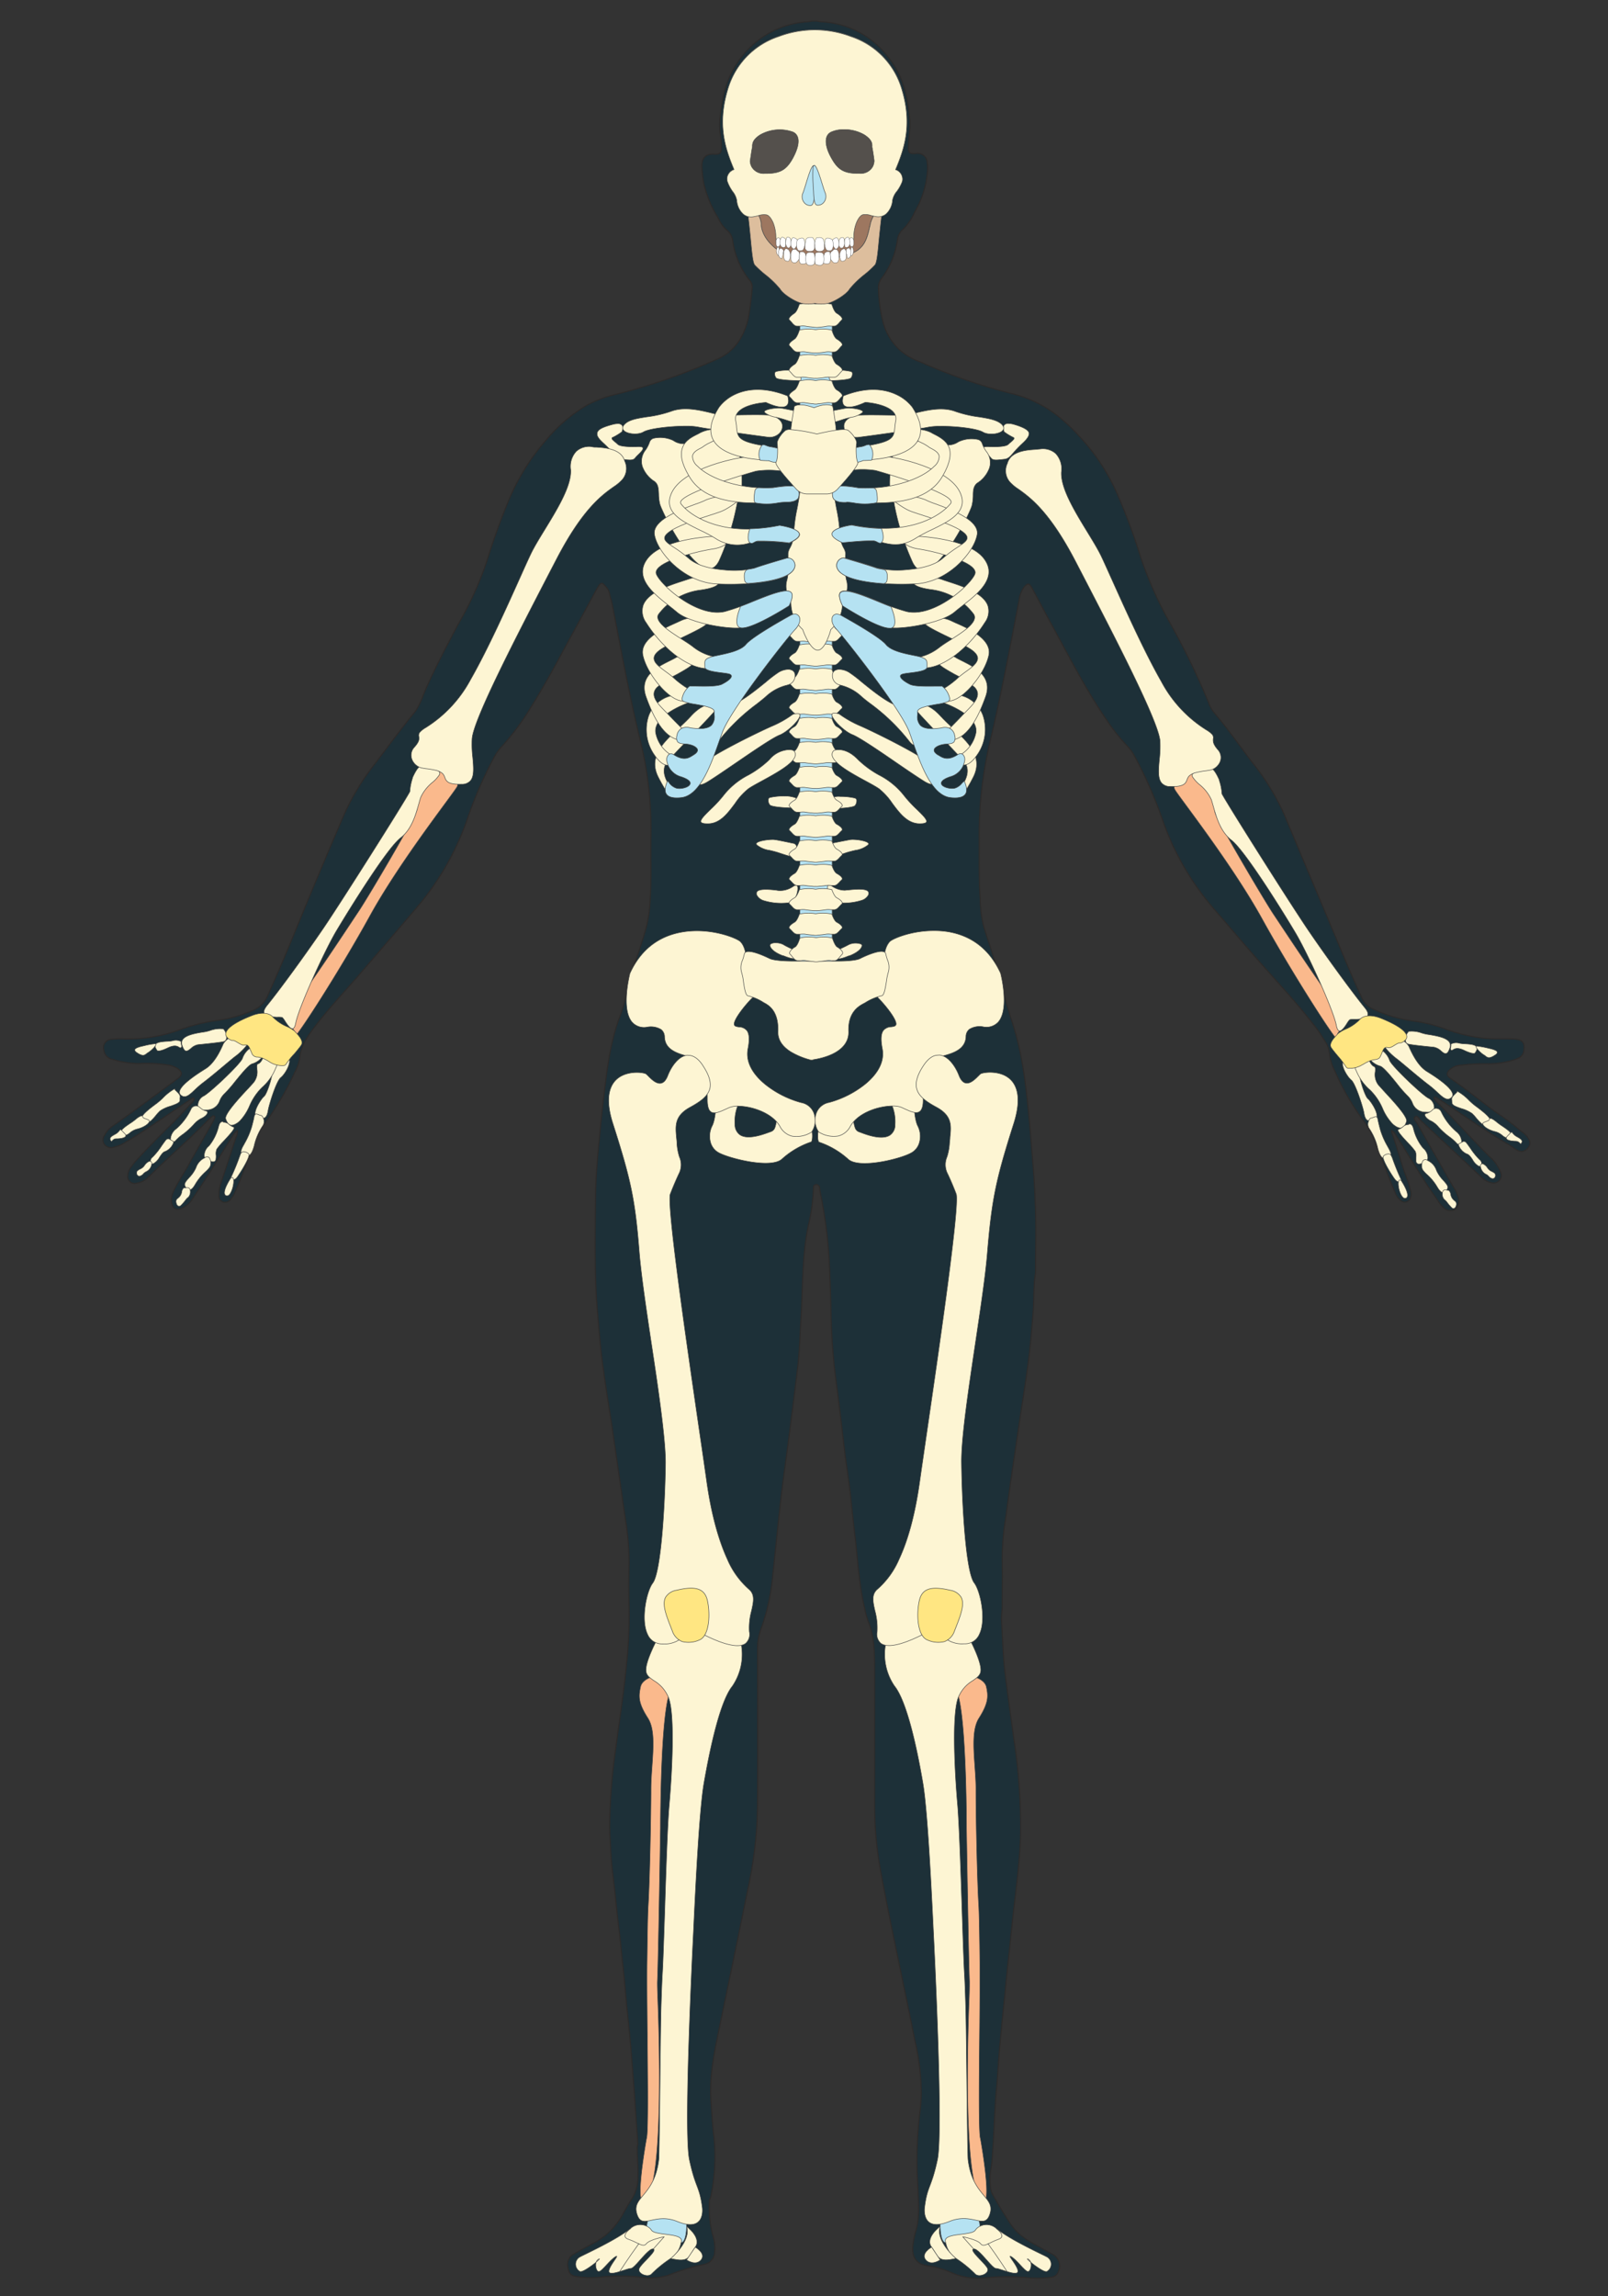 <svg xmlns="http://www.w3.org/2000/svg" xmlns:xlink="http://www.w3.org/1999/xlink" width="360" height="514" viewBox="0 0 360 514"><rect x="0" y="0" width="360" height="514" fill="#333333" stroke="none"/><defs><radialGradient id="a" cx="339.41" cy="254.94" r="0.01" gradientUnits="userSpaceOnUse"><stop offset="0" stop-color="#fff"/><stop offset="0.39" stop-color="#ffefd1"/><stop offset="1" stop-color="#ffefe5"/></radialGradient><radialGradient id="b" cx="339.53" cy="254.73" r="0.01" xlink:href="#a"/><radialGradient id="c" cx="339.55" cy="254.71" r="0.02" xlink:href="#a"/></defs><title>Skeletal system</title><path d="M339.42,254.93Z" fill="url(#a)"/><path d="M339.53,254.74v0Z" fill="url(#b)"/><path d="M340.47,253.16a58,58,0,0,0-5.4-4.1c-3.46-2.49-6.76-5.23-10.29-7.64-1-.64-1-1.29-.09-2.09a4,4,0,0,1,2.26-.88,42.51,42.51,0,0,1,6.43-.33,19.37,19.37,0,0,0,5.31-.8,9.67,9.67,0,0,0,1.45-.57,2.1,2.1,0,0,0,1-1.44c.33-1.93-.32-2.66-2.24-2.74-2.42-.08-4.83.08-7.24-.24a36.12,36.12,0,0,1-7.89-1.93,32.61,32.61,0,0,0-7.32-1.85,30.86,30.86,0,0,1-9.17-2.74,5,5,0,0,1-2.33-2.33c-2.25-4.82-4.26-9.73-6.27-14.55-3.71-8.85-7.41-17.62-11.1-26.47a52.67,52.67,0,0,0-7.24-11.82c-2.74-3.62-5.39-7.4-8.37-10.94a7.21,7.21,0,0,1-1.44-2.57,160.94,160.94,0,0,0-8.69-17.86,86,86,0,0,1-6.44-14.48,134,134,0,0,0-5.31-14.32,45.34,45.34,0,0,0-8.44-12.79A39.83,39.83,0,0,0,237,93.26a27,27,0,0,0-10.46-5.15A124.56,124.56,0,0,1,206,81a14.15,14.15,0,0,1-4.74-2.81,13.08,13.08,0,0,1-3.54-6,34.47,34.47,0,0,1-1.05-7.64,3.45,3.45,0,0,1,.64-2.17,18.31,18.31,0,0,0,3.62-8.77,3.67,3.67,0,0,1,1.21-2.25,12.51,12.51,0,0,0,2.66-3.94A21.13,21.13,0,0,0,207.58,39a10.39,10.39,0,0,0,0-2.73,2.13,2.13,0,0,0-2.33-1.93c-1.69.16-1.94-.09-1.85-1.69.08-1.85.4-3.7.32-5.55-.41-5.31-1.53-10.3-5-14.48a19.91,19.91,0,0,0-14.56-7.72,5.32,5.32,0,0,1-1.28-.2l-1.1,0a6.52,6.52,0,0,1-1.56.22,20.33,20.33,0,0,0-13.59,7.07,21.08,21.08,0,0,0-4.83,10.38c-.48,2.66-1,5.39-.48,8.12a14.85,14.85,0,0,1,.16,2.66c0,1.12-.4,1.45-1.53,1.37-1.85-.16-2.89.8-2.81,2.73a27.17,27.17,0,0,0,.4,3.7,25.36,25.36,0,0,0,3.22,7.81,8.39,8.39,0,0,0,1.93,2.73,3.56,3.56,0,0,1,1.36,2.49,18.21,18.21,0,0,0,3.71,8.69,2.25,2.25,0,0,1,.64,1.69,70.08,70.08,0,0,1-.89,7c-1,4.1-3.06,7.4-7.08,9.09a134.35,134.35,0,0,1-22.76,7.88,24.72,24.72,0,0,0-6.6,2.57,35,35,0,0,0-8.84,7.65,49.12,49.12,0,0,0-8.69,14.31Q111,119.09,109,125.59a76.78,76.78,0,0,1-6.43,14.16c-2.73,5.15-5.47,10.3-7.72,15.6A17.21,17.21,0,0,1,93,159.22C89.9,163,87,166.94,84,170.88a54.66,54.66,0,0,0-6.84,11.18q-5.67,13.16-11.1,26.46c-2,4.91-4.1,9.82-6.27,14.65a6.14,6.14,0,0,1-3.3,3.05,29.35,29.35,0,0,1-7.72,2.17,41.26,41.26,0,0,0-8.69,2.17,33.32,33.32,0,0,1-12.23,2,16.76,16.76,0,0,0-2.81.08,1.86,1.86,0,0,0-1.77,2.5,2.22,2.22,0,0,0,1.77,1.93,21.06,21.06,0,0,0,5.87,1,31.32,31.32,0,0,1,6.76.33,5.84,5.84,0,0,1,2,.72c1.21.8,1.21,1.53.08,2.33C35,245,30.14,248.58,25.31,252a5.51,5.51,0,0,0-1.93,2.17,1.7,1.7,0,0,0,0,2,1.8,1.8,0,0,0,1.93.65A7.93,7.93,0,0,0,28,255.74c4.91-2.9,9.58-6.28,14.32-9.41.32-.24.57-.65,1.13-.48.08.32-.16.56-.32.8-1.45,1.53-2.9,3.14-4.35,4.59C35.85,254.13,33,257,30.29,260c-.48.57-.88,1.13-1.28,1.69a3.34,3.34,0,0,0-.4,1.45,1.53,1.53,0,0,0,2,1.69,4.65,4.65,0,0,0,2.57-1.29c4.43-4.42,9.25-8.52,13.6-13a7.21,7.21,0,0,1,.8-.72.36.36,0,0,1,.4,0,.34.34,0,0,1,.08.4c-.08.16-.16.4-.24.56-1.77,3.22-3.62,6.35-5.39,9.57-1.12,2.1-2.49,4-3.53,6.2a4.42,4.42,0,0,0-.49,2.65c.24,1.29,1,1.77,2.25,1.29a5.19,5.19,0,0,0,2.34-2c3.14-4.59,6-9.33,9-14.08a3.64,3.64,0,0,1,1.13-1.36,2.63,2.63,0,0,1-.32,1.6c-1.13,3.46-2.25,6.84-3.38,10.3a7,7,0,0,0-.4,2.57,1.4,1.4,0,0,0,.89,1.53,1.56,1.56,0,0,0,1.76-.64,5.61,5.61,0,0,0,.89-1.45c1.61-3.46,2.73-7.08,4.26-10.62a20.29,20.29,0,0,1,2.25-4.58A64.38,64.38,0,0,0,66,240a9.87,9.87,0,0,0,1.13-3.37c.24-2.42,1.53-4.35,2.89-6.2,3.06-4.1,6.52-7.8,9.9-11.66,4.5-5.23,9-10.46,13.43-15.68a60.9,60.9,0,0,0,11.26-19.71,93,93,0,0,1,5.87-13.6,13,13,0,0,1,1.61-2.41,54.69,54.69,0,0,0,6.6-8.77c2.17-3.46,4.18-7,6.11-10.54,2.9-5.39,5.87-10.77,8.77-16.16,1-1.69,1.12-1.77,2.33-.25a2.8,2.8,0,0,1,.56,1.21c.16.72.4,1.53.57,2.26,2,10.29,3.86,20.59,6.35,30.8a81.89,81.89,0,0,1,2.33,21.24c-.08,5.15.17,10.29-.23,15.44a27.23,27.23,0,0,1-1.14,6.19c-.56,1.85-1.12,3.62-1.76,5.47-1.53,4.35-2.17,8.85-3.78,13.19-2.18,5.8-2.9,11.91-3.62,17.94-.41,3.3-.73,6.68-1.05,10-.4,4-.72,8.12-.8,12.14-.08,9.17-.32,18.43.56,27.59.32,3.86.64,7.73,1.21,11.5.56,4.27,1.28,8.53,1.93,12.79,1,6.92,2,13.84,3,20.76a61.07,61.07,0,0,1,.81,9.49c-.08,3.46-.08,7,0,10.54a102,102,0,0,1-.56,12.14c-.57,6.36-1.61,12.63-2.42,19a126,126,0,0,0-1.37,17.37c0,1.85.16,3.7.24,5.55.16,3.78.81,7.48,1.13,11.18.41,4.18,1,8.37,1.37,12.55.4,3.46.72,6.84,1,10.29.4,3.86.8,7.64,1.12,11.51l.72,9.41.72,10.48a.82.82,0,0,1,0,.27,2.89,2.89,0,0,0-.13.83c0,2.17.24,4.27.16,6.44a9.15,9.15,0,0,1-1.37,5c-.72,1.05-1.37,2.26-2,3.38a15.6,15.6,0,0,1-6.6,6.52c-1.52.8-3,1.61-4.5,2.49a2.61,2.61,0,0,0-1.21,2.81c.16,1.37.65,2,2,2.18a21.49,21.49,0,0,0,5.55.08,47.82,47.82,0,0,1,8.29,0,14.51,14.51,0,0,0,6.68-.4,46.3,46.3,0,0,1,8-2.42A2.85,2.85,0,0,0,160,504a7.48,7.48,0,0,0-.16-2.66,25.77,25.77,0,0,1-1-8.93,2.63,2.63,0,0,0,.32-.8,44.52,44.52,0,0,0,.72-13c-.4-2.82-.48-5.63-.72-8.45-.32-5.22.64-10.21,1.69-15.28,2.17-10.46,4.34-20.83,6.43-31.29a97.2,97.2,0,0,0,2-12.79c.24-2.74.33-5.47.33-8.12.07-11.18,0-22.44,0-33.63a12.42,12.42,0,0,1,.8-4.5A48.36,48.36,0,0,0,173,352.74c.88-8.12,1.61-16.24,2.74-24.37,1-7.31,1.93-14.72,2.81-22,.48-3.86.56-7.8.81-11.66.4-6.92.21-14.4,1.78-21.13a41.94,41.94,0,0,0,1-8c.13-.44.68-.44.68-.44a.82.82,0,0,1,.67.72,8.52,8.52,0,0,0,.15,1.08,103.8,103.8,0,0,1,2,15.3c.16,3.93.36,7.87.4,11.73a140.28,140.28,0,0,0,1,14.15c.72,5.39,1.37,10.78,2,16.25.4,3.46,1,6.92,1.37,10.38s.72,6.76,1.12,10.13c.57,5.23.89,10.54,2.18,15.69a15.94,15.94,0,0,0,.56,2.09c1.36,3.22,1.53,6.67,1.53,10.14v31.77a83.51,83.51,0,0,0,1.44,14.72c2.34,12.63,5.15,25.17,7.65,37.8a53,53,0,0,1,1.36,11.34,36.08,36.08,0,0,1-.4,5.07c-.32,3.22-.56,6.44-.56,9.66v1.6c0,1.86.16,3.62.24,5.47.08,3.06.4,6.12-.48,9.09a19.85,19.85,0,0,0-.65,3.14c-.32,2.49.49,4.34,3.3,4.74a19.54,19.54,0,0,1,5.55,1.61,14.68,14.68,0,0,0,7.88,1,52.53,52.53,0,0,1,8.69,0,20.88,20.88,0,0,0,5.47-.08,1.8,1.8,0,0,0,1.37-.72,3,3,0,0,0-.89-4.35c-1-.56-1.93-1-2.89-1.61-2.58-1.36-5.07-2.81-6.68-5.31-1.45-2.17-2.73-4.34-4-6.59a4,4,0,0,1-.4-1.29,16.56,16.56,0,0,1-.16-2.81.78.78,0,0,1,0-.16,44.64,44.64,0,0,0,.62-5.47c.32-4.51.4-9,.81-13.52.32-3.05.4-6.11.72-9.25.32-3.86.72-7.64,1.12-11.5.33-3.46.65-6.84,1.05-10.3.32-3.13.64-6.35,1-9.49.65-5.55,1.37-11.1,1.53-16.73a129.76,129.76,0,0,0-1.44-21c-.73-5.23-1.45-10.38-2.09-15.61-.41-3.7-.49-7.48-.73-11.26-.08-1.05.16-2.17.16-3.21,0-3.39.08-6.77,0-10.22a56.43,56.43,0,0,1,.81-9.82c1-7.64,2.17-15.28,3.29-22.92.73-4.67,1.45-9.25,2-13.92.32-2.89.56-5.87.8-8.76s.08-5.8.48-8.61a9.81,9.81,0,0,0,.08-1.53c0-4.75.17-9.49-.08-14.24-.08-2.89-.24-5.71-.48-8.6s-.48-5.87-.72-8.77c-.73-7.81-1.45-15.6-3.87-23.09-1.52-4.66-2.73-9.49-4.1-14.23-.72-2.5-1.6-4.91-2.33-7.32a26.67,26.67,0,0,1-.81-6.11c-.31-4.35-.24-8.77-.24-13.12a92.52,92.52,0,0,1,2.26-21.55c2.57-10.7,4.58-21.56,6.67-32.34a6.33,6.33,0,0,1,1.13-3c.8-.88,1.13-.88,1.69.09,1.36,2.49,2.65,5,4,7.47,4.18,7.57,8,15.29,12.95,22.45a41.31,41.31,0,0,0,4.43,5.55,11.76,11.76,0,0,1,1.93,2.81,97.86,97.86,0,0,1,6.27,14.56A61,61,0,0,0,272.25,204c3.95,4.58,7.89,9.25,11.91,13.75,3.54,3.95,7.07,7.89,10.29,12.07.81,1,1.45,2.09,2.17,3.22a5.53,5.53,0,0,1,1,2.73,12,12,0,0,0,1.29,4.1,55.75,55.75,0,0,0,6.67,11.43,21,21,0,0,1,2.58,5.22c1.53,3.46,2.73,7.16,4.26,10.62a3.93,3.93,0,0,0,1.21,1.61,1.32,1.32,0,0,0,2.17-.73,2.47,2.47,0,0,0,0-1.52c-.24-.81-.4-1.69-.73-2.5-1.37-3.37-2.17-7-3.45-10.37-.08-.16,0-.32-.08-.56.72.32.88,1,1.28,1.52,3,4.67,5.71,9.5,9,14a6.77,6.77,0,0,0,1.33,1.71,2.17,2.17,0,0,0,2.54.44,2.49,2.49,0,0,0,.86-2.52,9.18,9.18,0,0,0-1.27-2.69c-2.66-4.66-5.39-9.41-8-14.07-.25-.49-1-1-.49-1.45s.89.4,1.29.8c4.58,4.27,9.17,8.53,13.76,12.87a4,4,0,0,0,2,1.05,1.73,1.73,0,0,0,2.09-2.42,8.92,8.92,0,0,0-2.5-3.45c-3.94-3.94-7.64-8.13-11.58-12-.32-.32-.8-.64-.8-1.28.72,0,1,.48,1.52.72,4.67,3.06,9.26,6.35,14.08,9.25l1.92,1.15c.67.49,2.08,1.86,3.46.3C343.7,255.17,340.47,253.16,340.47,253.16Z" fill="#1d3038" stroke="#2d2b2a" stroke-linecap="round" stroke-linejoin="round" stroke-width="0.25"/><path d="M339.54,254.72l0,0h0Z" fill="url(#c)"/><rect x="179.09" y="69.76" width="7.23" height="146.51" fill="#b0e0ed" stroke="#494a49" stroke-linecap="round" stroke-linejoin="round" stroke-width="0.12"/><path d="M179.09,216.27h7.23V69.76h-7.23Z" fill="#b5e2f2" stroke="#494a49" stroke-linecap="round" stroke-linejoin="round" stroke-width="0.12"/><path d="M210.49,498.36s0,3.59,1.25,3.66a29.16,29.16,0,0,0,7.1-1.34c1.31-.56.22-4.21,0-5.12S210.11,495.7,210.49,498.36Z" fill="#b5e2f2" stroke="#494a49" stroke-linecap="round" stroke-linejoin="round" stroke-width="0.12"/><path d="M219.76,492.6c2.68,2.32-.26-13.9-.26-13.9-.65-1.86,0-28.94-.13-39.56-.07-5.72-.14-10.65-.26-12.67-.35-5.74-.64-20.24-.62-26,0-1.62-.13-3.39-.25-5.11-.3-4.3-.59-8.38.93-10.76,2.19-3.45,2.09-4.95,1.66-7s-4.06-2.64-4.1-2.65h0a3,3,0,0,0-1.85-.51,2.49,2.49,0,0,0-1.91.89c-.54.72-.29,1.58.69,2.36,2.73,2.19,2.72,30.42,2.72,31.62,0,.3.49,30.44.67,34.2,0,.76,0,2.38-.11,4.62-.32,8.76-1.26,40.89,2.85,44.47" fill="#fab98c" stroke="#494a49" stroke-linecap="round" stroke-linejoin="round" stroke-width="0.12"/><path d="M207,494.13s-.85,5.73,5.61,3.1c5.15-2.09,7.84,2,9-1.63,1.26-3.93-3.88-3.92-4.88-12.18-.17-1.37-.34-28-.53-34.3-.09-2.8-.17-5.44-.29-7.41-.15-2.51-.32-7.78-.52-13.88-.3-9.18-.65-19.58-1-23.75-.63-7.08-1.32-20.08.11-24a7.69,7.69,0,0,1,3.3-3.89c.93-.65,1.66-1.16,1.77-2.12.25-2.13-2.68-7.57-2.71-7.63h0a5.42,5.42,0,0,0-4.13-2.61,8.47,8.47,0,0,0-1.79-.12,4,4,0,0,0-2.44.79c-.87.84-3.24,1.22-5.53,1.6a14.21,14.21,0,0,0-4,.95,2.41,2.41,0,0,0-.8,1.66,12.59,12.59,0,0,0,2.1,8.7c2.73,3.4,5,13.72,6.36,21.77,1,5.86,1.84,22.4,2.35,33.23,0,0,2.29,44.49.9,51S207.6,489.22,207,494.13Z" fill="#fdf5d3" stroke="#494a49" stroke-linecap="round" stroke-linejoin="round" stroke-width="0.12"/><path d="M160.35,246.21h0a.44.44,0,0,1,0,.09c0,1.3-.22,4.47-.92,5.74a5.17,5.17,0,0,0-.33,3.74,3.77,3.77,0,0,0,1.95,2.31c2.5,1.28,11.64,3.58,14.05,1.32a18.56,18.56,0,0,1,6.46-3.79c.09,0,.17-.13.22-.34.26-1,0-3.27-.58-3.71-.89-.71-3.67-2.61-5.42-2.61a1.23,1.23,0,0,0-.27,0,1.28,1.28,0,0,0-.9.5,5.19,5.19,0,0,0-.91,2.18c-.18.78-.31,1.4-1.2,1.7l-.36.13c-1.42.52-4.74,1.72-6.48.55a2.79,2.79,0,0,1-1.12-2.37,9.45,9.45,0,0,1,1-4.95c.2-.41.33-.69.26-.87a.58.58,0,0,0-.34-.27l-.46-.2c-1.09-.47-2.9-1.27-3.9-.67A1.78,1.78,0,0,0,160.35,246.21Z" fill="#fdf5d3" stroke="#494a49" stroke-linecap="round" stroke-linejoin="round" stroke-width="0.12"/><path d="M189.17,249c-2.07,0-5.36,2.58-5.4,2.61-.55.44-.84,2.75-.58,3.71.05.21.13.33.22.34a18.56,18.56,0,0,1,6.46,3.79c2.4,2.26,11.55,0,14-1.32a3.75,3.75,0,0,0,1.94-2.31,5.13,5.13,0,0,0-.32-3.74c-.7-1.27-.88-4.44-.93-5.74v-.09a1.78,1.78,0,0,0-.73-1.5c-1-.6-2.81.2-3.9.67l-.46.2a.58.58,0,0,0-.34.27c-.07.18.06.46.26.87a9.56,9.56,0,0,1,1,4.95,2.79,2.79,0,0,1-1.12,2.37c-1.74,1.17-5.06,0-6.48-.55l-.36-.13c-.89-.3-1-.92-1.2-1.7a5.33,5.33,0,0,0-.91-2.18,1.3,1.3,0,0,0-.91-.5A1.27,1.27,0,0,0,189.17,249Z" fill="#fdf5d3" stroke="#494a49" stroke-linecap="round" stroke-linejoin="round" stroke-width="0.12"/><path d="M165.13,247.58a13.85,13.85,0,0,1,3.8.6c1.55.47,4.35,1.61,5.68,3.95a4.19,4.19,0,0,0,2.69,2.18,6.27,6.27,0,0,0,4.39-.9,4.5,4.5,0,0,0,.72-3.51,3.72,3.72,0,0,0-3.06-3.09,22.14,22.14,0,0,1-8.09-4.12c-2.1-1.73-4.47-4.5-3.81-7.94.39-2,.31-3.31-.22-4.05a2.33,2.33,0,0,0-1.78-.82c-.44-.06-.82-.11-1-.36-.7-.94,3.12-5.54,4.75-6.86,1.32-1.07-.47-4.47-1.54-6.5-.29-.57-.53-1-.63-1.29h0v0s.11-2.65-1.26-4.08c-.72-.75-6.64-3.24-13-2.16-5.38.91-9.34,4-11.75,9.28,0,.07-2.07,8,.53,10.92a3.6,3.6,0,0,0,3.39,1.06,4.44,4.44,0,0,1,3.08.56,2.11,2.11,0,0,1,.76,1.65c.1,2.68,2.47,3.57,4.89,4.25s4.8,4.7,4.69,9.64c0,1.57.24,2.52.83,2.9.8.53,2.05-.05,3.27-.61.3-.14.6-.28.88-.39A5,5,0,0,1,165.13,247.58Z" fill="#fdf5d3" stroke="#494a49" stroke-linecap="round" stroke-linejoin="round" stroke-width="0.12"/><path d="M209,208.33c-5,0-9.19,1.81-9.78,2.43-1.37,1.43-1.27,4.06-1.26,4.08v0h0c-.11.28-.34.72-.64,1.28-1.06,2-2.85,5.44-1.53,6.51,1.63,1.32,5.45,5.92,4.75,6.86-.18.25-.56.3-1,.36a2.33,2.33,0,0,0-1.78.82c-.54.74-.61,2.07-.23,4.05.67,3.44-1.7,6.21-3.8,7.94a22.17,22.17,0,0,1-8.1,4.12,3.75,3.75,0,0,0-3.06,3.09,4.54,4.54,0,0,0,.73,3.51,6.25,6.25,0,0,0,4.39.9,4.21,4.21,0,0,0,2.69-2.18c1.33-2.34,4.13-3.48,5.68-3.95,2.18-.65,4.5-.78,5.64-.32.28.11.57.25.88.39,1.22.56,2.47,1.14,3.27.61.59-.38.86-1.33.82-2.9-.1-4.94,2.35-9,4.7-9.64s4.79-1.57,4.89-4.25a2.11,2.11,0,0,1,.76-1.65,4.38,4.38,0,0,1,3.08-.56,3.59,3.59,0,0,0,3.39-1.06c2.59-2.94.54-10.85.52-10.92-2.41-5.25-6.36-8.37-11.74-9.28A19.37,19.37,0,0,0,209,208.33Z" fill="#fdf5d3" stroke="#494a49" stroke-linecap="round" stroke-linejoin="round" stroke-width="0.12"/><path d="M210,236.19c-1.19,0-2.32.86-3.36,2.5-1.3,2-1.76,3.69-1.41,5,.43,1.67,2,2.83,4.46,4.16,3.48,1.9,3.28,4.13,3,6.7,0,.45-.08.91-.11,1.37a12.61,12.61,0,0,1-.55,3,4.42,4.42,0,0,0,0,3.56c1.09,2.22,2.06,4.81,2.07,4.84h0c.7,3.2-3.73,33.64-6.67,53.78-.61,4.2-1.14,7.83-1.54,10.65-1,7.11-2.56,12.92-4.6,17.27a18.71,18.71,0,0,1-4.77,6.64c-1.46,1.18-1.1,2.81-.64,4.87a14.76,14.76,0,0,1,.5,4.68,2.7,2.7,0,0,0,.87,2.66c1.42,1,4.43.39,8.72-1.7,3.25-1.59,4-.9,5.09.06a6.08,6.08,0,0,0,4.7,1.72H216a3.49,3.49,0,0,0,3.25-2.1c1.63-3.3.23-9.76-1.14-11.53-1.89-2.45-2.74-17.44-2.85-26.92-.07-5.45,1.57-16.42,3.15-27,1.15-7.74,2.24-15,2.64-20,1-11.91,1.87-16.24,5.94-29,2-6.39.32-9.15-1.48-10.33-2.3-1.52-5.56-1-6-.68-.11.09-.25.24-.42.4-.73.74-1.83,1.86-2.89,1.64-.61-.13-1.12-.7-1.5-1.69-.77-2-2.38-4.38-4.38-4.58Z" fill="#fdf5d3" stroke="#494a49" stroke-linecap="round" stroke-linejoin="round" stroke-width="0.12"/><path d="M167.61,213a1.41,1.41,0,0,0-.62.11.61.61,0,0,0-.35.43c-.1.47-.24.9-.37,1.31a4,4,0,0,0-.26,2.74,11.76,11.76,0,0,1,.43,2.12c.21,1.41.47,3.16,1.05,3.2a11.06,11.06,0,0,1,3.48,1.5l.21.11c.94.53,3.15,1.76,3,6.36-.07,1.78.89,3.31,2.84,4.54a16.74,16.74,0,0,0,4.24,1.78l.09,0v.09l.13,0,.21,0h0l.21,0,.13,0v-.1h.05c1.9-.28,8.08-1.56,7.91-6.33-.16-4.39,2.38-5.71,3.46-6.28l.26-.14a11.84,11.84,0,0,1,3.66-1.55c.58,0,.86-1.81,1.09-3.23a12.46,12.46,0,0,1,.43-2.09,4.1,4.1,0,0,0-.24-2.79c-.12-.4-.25-.81-.34-1.26h0a.61.61,0,0,0-.35-.43c-1.23-.58-5,1.27-5.42,1.49-1.18.59-4.82.56-5,.56-1.51,0-5.07,0-5.1,0s-3.59,0-5.1,0c-.15,0-3.79,0-5-.56C172,214.43,169.17,213,167.61,213Z" fill="#fdf5d3" stroke="#494a49" stroke-linecap="round" stroke-linejoin="round" stroke-width="0.12"/><path d="M207.3,366.93a5.87,5.87,0,0,0,4.17.52,3.84,3.84,0,0,0,2.23-2.4l.22-.56c1.13-2.87,2.1-5.36,1.28-6.94a3.5,3.5,0,0,0-2.45-1.59c-4.27-1-6.27-.39-6.91,2.22C205.17,361,205.3,365.66,207.3,366.93Z" fill="#ffe682" stroke="#494a49" stroke-linecap="round" stroke-linejoin="round" stroke-width="0.12"/><path d="M142.91,503c-1.46,1.16-2.23,2.72-2.13,3.55a.5.5,0,0,0,.24.43c.55.26,2-2.29,2.58-3.3h0c.37-.67.54-1.18.42-1.28a.1.1,0,0,0-.07,0C143.83,502.4,143.55,502.5,142.91,503Z" fill="#fdf5d3" stroke="#494a49" stroke-linecap="round" stroke-linejoin="round" stroke-width="0.12"/><path d="M142.73,498.36c-.16,0-.34.15-.54.44h0c-.4.51-1.38,1.9-1.13,2.27a1.59,1.59,0,0,1,.16.32c.07.16.13.3.23.32s.39-.17.78-.59c1-1.06,1.38-2.08,1-2.48a.76.76,0,0,0-.45-.28Z" fill="#fdf5d3" stroke="#494a49" stroke-linecap="round" stroke-linejoin="round" stroke-width="0.12"/><path d="M141.22,501.13a4.27,4.27,0,0,0-2,2.93.44.44,0,0,0,.2.38c.45.24,1.83-1.86,2.33-2.7h0c.34-.56.5-1,.41-1.07l-.06,0C142,500.65,141.79,500.72,141.22,501.13Z" fill="#fdf5d3" stroke="#494a49" stroke-linecap="round" stroke-linejoin="round" stroke-width="0.12"/><path d="M211.74,502a5.23,5.23,0,0,0,2.29,3.52,26.71,26.71,0,0,1,4.37,3.55c.91.78,3.17-.2,2.68-1.31s-4.21-4.09-3.11-4.35,4.15,4.37,5,4.35,4.78,1.85,4.91.7-2.72-4.12-1.41-3.29,3.06,3.35,3.71,3.29,1.1-2.24,0-2.78,3.28,3.05,4.16,2.78a1.86,1.86,0,0,0,0-3.29c-1.49-.78-8.2-3.83-11.31-6.37a3.28,3.28,0,0,0-4.34,0,2.24,2.24,0,0,0-.31.38C217.53,500.56,210.72,499.65,211.74,502Z" fill="#fdf5d3" stroke="#494a49" stroke-linecap="round" stroke-linejoin="round" stroke-width="0.12"/><path d="M210.49,498.36S207,500.9,208.57,503s1.22,3.52,5.46,2.52C214,505.54,209.36,501.63,210.49,498.36Z" fill="#fdf5d3" stroke="#494a49" stroke-linecap="round" stroke-linejoin="round" stroke-width="0.12"/><path d="M208.57,503s-2.52,1.41-1.31,2.85,3.22,0,3.22,0Z" fill="#fdf5d3" stroke="#494a49" stroke-linecap="round" stroke-linejoin="round" stroke-width="0.12"/><path d="M218,503.43l-2.46-2.75s3.29.62,4,1.56,2.05-.35,4-1-.45-2.38-.45-2.38" fill="none" stroke="#494a49" stroke-linecap="round" stroke-linejoin="round" stroke-width="0.12"/><path d="M225.47,508.48s-1.79-2.82-4.27-6.24" fill="none" stroke="#494a49" stroke-linecap="round" stroke-linejoin="round" stroke-width="0.12"/><path d="M153.71,498.36s0,3.59-1.24,3.66a29.24,29.24,0,0,1-7.11-1.34c-1.31-.56-.21-4.21,0-5.12S154.1,495.7,153.71,498.36Z" fill="#b5e2f2" stroke="#494a49" stroke-linecap="round" stroke-linejoin="round" stroke-width="0.12"/><path d="M144.44,492.6c4.12-3.58,3.17-35.71,2.85-44.47-.08-2.24-.14-3.86-.11-4.62.19-3.76.67-33.9.68-34.2,0-1.2,0-29.43,2.72-31.62,1-.78,1.23-1.64.69-2.36a2.53,2.53,0,0,0-1.92-.89,3,3,0,0,0-1.85.51h0s-3.65.48-4.1,2.65-.53,3.58,1.66,7c1.52,2.38,1.23,6.46.93,10.76-.12,1.72-.24,3.49-.24,5.11,0,5.72-.28,20.22-.62,26-.13,2-.19,6.95-.27,12.67-.14,10.62.52,37.7-.12,39.56,0,0-2.94,16.22-.27,13.9" fill="#fab98c" stroke="#494a49" stroke-linecap="round" stroke-linejoin="round" stroke-width="0.12"/><path d="M154.34,483.43c-1.39-6.49.91-51,.91-51,.5-10.83,1.33-27.37,2.34-33.23,1.4-8.05,3.63-18.37,6.37-21.77a12.64,12.64,0,0,0,2.09-8.7,2.37,2.37,0,0,0-.8-1.66,14.12,14.12,0,0,0-4-.95c-2.29-.38-4.66-.76-5.54-1.6a4,4,0,0,0-2.44-.79,8.51,8.51,0,0,0-1.79.12,5.4,5.4,0,0,0-4.12,2.61h0c0,.06-3,5.5-2.72,7.63.11,1,.85,1.47,1.78,2.12a7.72,7.72,0,0,1,3.29,3.89c1.43,3.88.74,16.88.11,24-.37,4.17-.71,14.57-1,23.75-.2,6.1-.37,11.37-.52,13.88-.12,2-.2,4.61-.29,7.41-.19,6.27-.36,32.93-.52,34.3-1,8.26-6.15,8.25-4.88,12.18,1.18,3.66,3.88-.46,9,1.63,6.46,2.63,5.62-3.1,5.62-3.1C156.6,489.22,155.73,489.92,154.34,483.43Z" fill="#fdf5d3" stroke="#494a49" stroke-linecap="round" stroke-linejoin="round" stroke-width="0.12"/><path d="M153.88,236.2c-2,.2-3.61,2.59-4.38,4.58-.39,1-.89,1.56-1.5,1.69-1.07.22-2.17-.9-2.9-1.64-.16-.16-.31-.31-.42-.4-.41-.36-3.67-.84-6,.68-1.8,1.18-3.52,3.94-1.48,10.33,4.07,12.73,5,17.06,5.94,29,.41,4.94,1.49,12.25,2.65,20C147.4,311,149,322,149,327.43c-.11,9.48-1,24.47-2.86,26.92-1.37,1.77-2.76,8.23-1.14,11.53a3.5,3.5,0,0,0,3.26,2.1h.11a6.06,6.06,0,0,0,4.7-1.72c1.07-1,1.84-1.65,5.09-.06,4.29,2.09,7.31,2.68,8.72,1.7a2.7,2.7,0,0,0,.88-2.66,14.49,14.49,0,0,1,.49-4.68c.46-2.06.82-3.69-.64-4.87a18.69,18.69,0,0,1-4.76-6.64c-2-4.35-3.6-10.16-4.61-17.27-.4-2.82-.92-6.45-1.54-10.65-2.93-20.14-7.37-50.58-6.67-53.78h0s1-2.62,2.07-4.84a4.38,4.38,0,0,0,0-3.56,12.61,12.61,0,0,1-.55-3c0-.46-.07-.92-.11-1.37-.23-2.57-.44-4.8,3-6.7,2.44-1.33,4-2.49,4.47-4.16.34-1.35-.12-3-1.42-5-1-1.64-2.16-2.48-3.35-2.5Z" fill="#fdf5d3" stroke="#494a49" stroke-linecap="round" stroke-linejoin="round" stroke-width="0.12"/><path d="M158.36,358.18c-.64-2.61-2.64-3.25-6.91-2.22a3.5,3.5,0,0,0-2.45,1.59c-.82,1.58.16,4.07,1.29,6.94l.22.56a3.86,3.86,0,0,0,2.22,2.4,5.89,5.89,0,0,0,4.18-.52C158.9,365.66,159,361,158.36,358.18Z" fill="#ffe682" stroke="#494a49" stroke-linecap="round" stroke-linejoin="round" stroke-width="0.12"/><path d="M152.47,502a5.22,5.22,0,0,1-2.3,3.52,26.71,26.71,0,0,0-4.37,3.55c-.91.78-3.17-.2-2.68-1.31s4.21-4.09,3.12-4.35-4.15,4.37-5,4.35-4.78,1.85-4.9.7,2.72-4.12,1.4-3.29-3.05,3.35-3.71,3.29-1.09-2.24,0-2.78-3.28,3.05-4.15,2.78a1.85,1.85,0,0,1,0-3.29c1.48-.78,8.19-3.83,11.3-6.37a3.28,3.28,0,0,1,4.34,0,2.24,2.24,0,0,1,.31.38C146.68,500.56,153.49,499.65,152.47,502Z" fill="#fdf5d3" stroke="#494a49" stroke-linecap="round" stroke-linejoin="round" stroke-width="0.12"/><path d="M153.71,498.36s3.46,2.54,1.93,4.66-1.22,3.52-5.47,2.52C150.17,505.54,154.85,501.63,153.71,498.36Z" fill="#fdf5d3" stroke="#494a49" stroke-linecap="round" stroke-linejoin="round" stroke-width="0.12"/><path d="M155.64,503s2.51,1.41,1.31,2.85-3.23,0-3.23,0Z" fill="#fdf5d3" stroke="#494a49" stroke-linecap="round" stroke-linejoin="round" stroke-width="0.12"/><path d="M146.24,503.43l2.46-2.75s-3.29.62-4,1.56-2-.35-4-1,.45-2.38.45-2.38" fill="none" stroke="#494a49" stroke-linecap="round" stroke-linejoin="round" stroke-width="0.12"/><path d="M138.73,508.48s1.79-2.82,4.28-6.24" fill="none" stroke="#494a49" stroke-linecap="round" stroke-linejoin="round" stroke-width="0.12"/><path d="M138.3,94.84a5,5,0,0,0-1.24.2c-2.21.59-3.18,1.11-3.35,1.82s.29,1.31,1.36,2.3a24.4,24.4,0,0,1,2.11,2.19c.79.91,1.19,1.37,2.09,1.45l.54.06c1.21.13,2,.21,2.42-.39a5.63,5.63,0,0,1,.62-.66c.53-.51,1.24-1.21,1.09-1.56-.08-.19-.43-.28-1-.27h-.1c-1.76.08-4,0-4.54-.52a8.27,8.27,0,0,0-.64-.56c-.4-.34-.69-.58-.66-.79s.1-.17.24-.23a12.8,12.8,0,0,0,2-1.23c.05-.12.42-1,0-1.48A1.18,1.18,0,0,0,138.3,94.84Z" fill="#fdf5d3" stroke="#494a49" stroke-linecap="round" stroke-linejoin="round" stroke-width="0.12"/><path d="M153.47,95.38a15,15,0,0,1,2.82.2c2.48.52,15.51,2.25,15.64,2.27h0a3.08,3.08,0,0,0,2.31-.63,2.33,2.33,0,0,0,.93-1.59c.14-1.37-1.1-2.11-2-2.55-.7-.32-5.55-.23-8.76-.17l-2.41,0a14.79,14.79,0,0,1-2.93-.52c-2.5-.59-5.93-1.41-8.82-.32a26.53,26.53,0,0,1-5.43,1.25c-2.16.34-4,.62-5,1.67-.46.48-.54.91-.23,1.29.71.9,3.25,1.13,4.46.41C145.33,95.92,150.07,95.38,153.47,95.38Z" fill="#fdf5d3" stroke="#494a49" stroke-linecap="round" stroke-linejoin="round" stroke-width="0.12"/><path d="M224.8,95.17c-.4.48,0,1.36,0,1.48a12.62,12.62,0,0,0,2,1.23c.15.06.23.13.25.23s-.26.45-.67.79c-.2.17-.43.36-.63.56-.57.56-2.78.6-4.54.52h-.1c-.59,0-.94.08-1,.27-.14.35.57,1,1.09,1.56a5.88,5.88,0,0,1,.63.66c.41.6,1.21.52,2.42.39l.53-.06c.91-.08,1.31-.54,2.1-1.45A24.4,24.4,0,0,1,229,99.16c1.07-1,1.5-1.72,1.36-2.3S229.18,95.63,227,95a4.93,4.93,0,0,0-1.24-.2A1.15,1.15,0,0,0,224.8,95.17Z" fill="#fdf5d3" stroke="#494a49" stroke-linecap="round" stroke-linejoin="round" stroke-width="0.12"/><path d="M268.55,174a1.32,1.32,0,0,0-1-.91,1.81,1.81,0,0,0-1.73.79,5.6,5.6,0,0,1-1.78,1.26c-.55.28-1,.53-1.14.9a1,1,0,0,0,.16.76c.22.4,1.16,1.67,2.58,3.6,4.16,5.65,11.89,16.17,16.9,25.24,6.84,12.39,16.2,26.87,16.82,27a.24.24,0,0,0,.16-.07c.05-.07,0-.21,0-.37a1.33,1.33,0,0,1,0-.94,2.94,2.94,0,0,1,.67-.68c.59-.49,1.39-1.17,1.4-2a1.74,1.74,0,0,0-.69-1.29c-1.86-1.69-11.25-15.82-14.78-21.14l-1.09-1.64c-2-3-12.76-21.24-13-22.63a6.75,6.75,0,0,1-.07-1.08,4.27,4.27,0,0,0-.87-2.85A26.59,26.59,0,0,1,268.55,174Z" fill="#fab98c" stroke="#494a49" stroke-linecap="round" stroke-linejoin="round" stroke-width="0.12"/><path d="M303.32,228.18c1.07-.05,2.53-.11,2.86-.82.2-.43,0-1.05-.7-1.87-2.83-3.48-8.59-11.38-12.58-17.25s-18.06-28.11-19.33-30.54v0h0a12,12,0,0,0-.59-3l0-.11c-.39-.85-1.1-2.43-2-2.74a.8.8,0,0,0-.69,0,10.45,10.45,0,0,1-1.35.49c-.86.27-1.75.55-2,1a.66.66,0,0,0,.05.56,7.89,7.89,0,0,0,1.56,1.72,9.32,9.32,0,0,1,2.64,3.36c.14.41.27.89.43,1.45.68,2.42,1.6,5.73,4.08,7.63,3,2.31,11.37,15.75,14.33,20.74,2.82,4.75,8.47,17.27,9.14,20.67.15.8.38,1.23.68,1.29.55.1,1.28-1,1.76-1.76a4.26,4.26,0,0,1,.53-.72l.1-.05A4.17,4.17,0,0,1,303.32,228.18Z" fill="#fdf5d3" stroke="#494a49" stroke-linecap="round" stroke-linejoin="round" stroke-width="0.12"/><path d="M301.84,235.12c-.79.36-1,1.61-1.18,2.36l-.07.37c-.22.92,1,3.14,1.94,3.91s2.62,6.09,2.82,7.26c.13.75.29,1.45.79,1.75a1.82,1.82,0,0,0,1.5,0,.83.83,0,0,0,.62-.69c.22-1.28-1.5-3.75-2-4.12-.68-.53-2.38-5.44-1.86-7.08.48-1.49-.7-3.28-.81-3.43A1.94,1.94,0,0,0,301.84,235.12Z" fill="#fdf5d3" stroke="#494a49" stroke-linecap="round" stroke-linejoin="round" stroke-width="0.12"/><path d="M308.17,250c-.18-.1-.42,0-.67.1a2,2,0,0,1-.52.17c-.22,0-.43.28-.58.68a1.74,1.74,0,0,0,.08,1.56,13.21,13.21,0,0,1,2,4.63c.36,1.23.71,1.87,1.14,2.08a1.67,1.67,0,0,0,1.29-.12h0a.65.65,0,0,0,.45-.4c.19-.5-.26-1.29-.56-1.82l-.12-.22-.08-.15a17,17,0,0,1-1.63-3.82c-.41-1.59-.47-2-.48-2C308.44,250.28,308.33,250.06,308.17,250Z" fill="#fdf5d3" stroke="#494a49" stroke-linecap="round" stroke-linejoin="round" stroke-width="0.12"/><path d="M311.62,259c-.15-.39-.34-.63-.59-.7a1.63,1.63,0,0,0-1.29.48c-.48.36,1.16,3.21,2.41,5,.54.77,1,.82,1.17.81a.42.42,0,0,0,.36-.23.44.44,0,0,0-.06-.44,51.49,51.49,0,0,1-2-5Z" fill="#fdf5d3" stroke="#494a49" stroke-linecap="round" stroke-linejoin="round" stroke-width="0.12"/><path d="M313.26,264.17c-.41.34-.17,2.18.42,3.28.23.42.59.89,1,.77a.53.53,0,0,0,.39-.35c.36-1-1.26-3.44-1.37-3.61S313.37,264.08,313.26,264.17Z" fill="#fdf5d3" stroke="#494a49" stroke-linecap="round" stroke-linejoin="round" stroke-width="0.12"/><path d="M303.8,237.52a2.3,2.3,0,0,0-.35,1.79,4.77,4.77,0,0,1,.23.46,11.31,11.31,0,0,0,3.05,4.22,12.85,12.85,0,0,1,2.82,4.16,11.52,11.52,0,0,0,2.25,3.45c.8.7,1.47,1,2,.84s.81-.58,1.09-1.4c.33-1-2.95-4.53-4.91-6.65-.56-.61-1-1.13-1.36-1.5a3.81,3.81,0,0,1-.73-3c.05-.6.08-1-.24-1.15-.83-.29-1.33-1.95-1.42-2.24A2.36,2.36,0,0,0,303.8,237.52Z" fill="#fdf5d3" stroke="#494a49" stroke-linecap="round" stroke-linejoin="round" stroke-width="0.12"/><path d="M315.33,251.73l0,0h0a1.67,1.67,0,0,0-1.27.52,3.81,3.81,0,0,1-1,.57.11.11,0,0,0-.08.08c-.1.42,1.24,1.86,2.32,3a15.91,15.91,0,0,1,1.55,1.81,2.64,2.64,0,0,1,.16,1.4c0,.56-.05,1.08.24,1.3s.59.16,1.15,0c.73-.24,1.15-.61,1.26-1.12a2.85,2.85,0,0,0-1.05-2.29,10.85,10.85,0,0,1-2.17-4.37c-.14-.55-.36-.89-.62-1a.54.54,0,0,0-.43,0Z" fill="#fdf5d3" stroke="#494a49" stroke-linecap="round" stroke-linejoin="round" stroke-width="0.12"/><path d="M318.67,259.7a2.06,2.06,0,0,0-.17,2.13,6.45,6.45,0,0,0,1,1.09,11.6,11.6,0,0,1,2.26,2.76c.51.88,1,1.32,1.44,1.29s.79-.72.9-1c.17-.48-.32-1-.94-1.73a7.81,7.81,0,0,1-1.55-2.22,3.76,3.76,0,0,0-2-2.26h0a.68.68,0,0,0-.73-.14A.38.38,0,0,0,318.67,259.7Z" fill="#fdf5d3" stroke="#494a49" stroke-linecap="round" stroke-linejoin="round" stroke-width="0.12"/><path d="M324,266.42h0c-.52-.16-.87-.07-1,.28a1.81,1.81,0,0,0,.33,1.77,3,3,0,0,1,.69.72,10.28,10.28,0,0,0,.93,1.08.61.61,0,0,0,.57.24.87.87,0,0,0,.49-.66,1,1,0,0,0-.1-.86l-.27-.23a2.19,2.19,0,0,1-.86-1.46,1.26,1.26,0,0,0-.42-.81.43.43,0,0,0-.3-.07Z" fill="#fdf5d3" stroke="#494a49" stroke-linecap="round" stroke-linejoin="round" stroke-width="0.12"/><path d="M306.22,236c-.09.1-.05.27,0,.4a4.58,4.58,0,0,0,2.65,2.2c.74.1,2.36,2.08,3.91,4a28.14,28.14,0,0,0,2.42,2.76,4.45,4.45,0,0,1,1,1.5,3.07,3.07,0,0,0,3,2.08c1.13.11,1.79-.19,1.9-.86a2.41,2.41,0,0,0-1.21-2.22c-1.1-.39-8-6.89-8.75-8.41a4.59,4.59,0,0,0-1.7-2.32l-.13-.1a9.57,9.57,0,0,1-1.71-2A17,17,0,0,1,306.22,236Z" fill="#fdf5d3" stroke="#494a49" stroke-linecap="round" stroke-linejoin="round" stroke-width="0.12"/><path d="M320.66,248.48a2.71,2.71,0,0,1-1.32.75c-.22.05-.34.14-.36.29,0,.4.66,1.08,1.46,1.42a5.33,5.33,0,0,1,1.62,1.34,16.78,16.78,0,0,0,2.37,2.14,10,10,0,0,1,1.65,1.44c.28.3.3.32.78.25a.46.46,0,0,0,.39-.36,3.09,3.09,0,0,0-1.29-2.51,13.28,13.28,0,0,1-3.29-4.36,1.26,1.26,0,0,0-1.54-.72h0a.57.57,0,0,0-.24.13C320.81,248.34,320.74,248.41,320.66,248.48Z" fill="#fdf5d3" stroke="#494a49" stroke-linecap="round" stroke-linejoin="round" stroke-width="0.12"/><path d="M327.38,255.62h0l-.7.38a.27.27,0,0,0-.13.31,3.35,3.35,0,0,0,1.88,2c.47.12.84.67,1.24,1.26A3.84,3.84,0,0,0,331,261c.32.14.56.1.67-.09a1.2,1.2,0,0,0-.44-1.35,15.24,15.24,0,0,1-2.05-2.55c-.34-.48-.64-.9-.84-1.15a.87.87,0,0,0-.61-.38.48.48,0,0,0-.27.1Z" fill="#fdf5d3" stroke="#494a49" stroke-linecap="round" stroke-linejoin="round" stroke-width="0.12"/><path d="M331.44,260.91a2.3,2.3,0,0,0,1.12,1.87,2,2,0,0,1,.75.54,1.48,1.48,0,0,0,.71.48.57.57,0,0,0,.66-.25.81.81,0,0,0,0-.87,2.68,2.68,0,0,0-.66-.44,2.26,2.26,0,0,1-1-.82,2.34,2.34,0,0,0-1.09-.93A.48.48,0,0,0,331.44,260.91Z" fill="#fdf5d3" stroke="#494a49" stroke-linecap="round" stroke-linejoin="round" stroke-width="0.12"/><path d="M312.8,232.47a2.53,2.53,0,0,0-2.06.61,7.16,7.16,0,0,1-.79.45.2.2,0,0,0-.14.19c-.08.68,1.92,2.57,2.82,3.22.43.31,1.39,1.12,2.51,2.06,1.52,1.27,3.4,2.85,4.73,3.85a21.88,21.88,0,0,1,1.79,1.53c1.38,1.29,2.38,2.22,3.34,1.23a.77.77,0,0,0,.23-.66c-.2-1.64-4.43-4.28-5.82-5.14-2.17-1.36-3.53-4.55-4-5.6a3.65,3.65,0,0,0-2.58-1.72l-.06,0Z" fill="#fdf5d3" stroke="#494a49" stroke-linecap="round" stroke-linejoin="round" stroke-width="0.12"/><path d="M326.17,244.49h0c-1.24,1.14-1.21,1.34-1.13,1.85,0,.15,0,.32.05.54,0,.53,1,.88,2.11,1.26a8,8,0,0,1,2.35,1.08,9.27,9.27,0,0,1,1,1.1c.89,1,1.81,2.14,2.9,1.26a.67.67,0,0,0,.29-.55c0-.88-1.61-2.1-3-3.17a15.51,15.51,0,0,1-1.79-1.49,11.4,11.4,0,0,0-2.72-2.13Z" fill="#fdf5d3" stroke="#494a49" stroke-linecap="round" stroke-linejoin="round" stroke-width="0.12"/><path d="M332.82,251a4.64,4.64,0,0,0-.67.28.27.27,0,0,0-.18.3c.07.51,1.27,1.37,2.73,1.71a4,4,0,0,1,1.65.87c.55.43.92.71,1.68.25.21-.13.31-.27.31-.43,0-.54-1.06-1.26-2-1.9a14.75,14.75,0,0,1-1.25-.91c-1-.84-1.42-.86-1.53-.85C333.45,250.79,333.2,250.87,332.82,251Z" fill="#fdf5d3" stroke="#494a49" stroke-linecap="round" stroke-linejoin="round" stroke-width="0.12"/><path d="M337.5,254.28c-.23.24-.31.43-.24.59.13.33.92.55,2.09.58a1.17,1.17,0,0,1,.94.48c.06.07.11.13.15.13s.12-.1.23-.27a.53.53,0,0,0,.07-.4c-.1-.37-.64-.67-1.07-.91a3.79,3.79,0,0,1-.46-.29,3.49,3.49,0,0,1-.66-.69.17.17,0,0,0-.14-.07.18.18,0,0,0-.14.06Z" fill="#fdf5d3" stroke="#494a49" stroke-linecap="round" stroke-linejoin="round" stroke-width="0.12"/><path d="M314.69,233.15a.87.87,0,0,0,.66.57c.63.14,2.6.38,5.7.68a3.22,3.22,0,0,1,1.58.85c.43.36.8.66,1.14.56s.56-.48.82-1.22a1.45,1.45,0,0,0-.07-1.26c-.65-1.08-2.89-1.45-4.52-1.73a9.35,9.35,0,0,1-1.71-.37,6.51,6.51,0,0,0-2.92-.36A2.59,2.59,0,0,0,314.69,233.15Z" fill="#fdf5d3" stroke="#494a49" stroke-linecap="round" stroke-linejoin="round" stroke-width="0.12"/><path d="M324.85,233.78a2.65,2.65,0,0,1-.1.86.46.46,0,0,0,.19.49.84.84,0,0,0,.36-.15c.42-.25,1-.6,2.55.15,2,.94,2.35.6,2.35.6.43-.57.57-1,.42-1.33-.28-.6-1.57-.68-2.62-.74a8.76,8.76,0,0,1-1.25-.13,2.5,2.5,0,0,0-1.9.17Z" fill="#fdf5d3" stroke="#494a49" stroke-linecap="round" stroke-linejoin="round" stroke-width="0.12"/><path d="M330.48,234.27c-.11.34,1.18,1.55,1.75,1.87a2.22,2.22,0,0,1,.35.25c.45.35.83.65,2.13-.22.37-.24.54-.46.5-.65-.08-.44-1.21-.7-1.89-.86l-.41-.1a17.51,17.51,0,0,0-2-.36h0a.64.64,0,0,0-.42,0Z" fill="#fdf5d3" stroke="#494a49" stroke-linecap="round" stroke-linejoin="round" stroke-width="0.12"/><path d="M220.06,96.72c1.21.72,3.76.49,4.47-.41.3-.38.22-.81-.23-1.29-1-1-2.87-1.33-5-1.67a26.6,26.6,0,0,1-5.42-1.25c-2.89-1.09-6.32-.27-8.83.32a14.59,14.59,0,0,1-2.92.52l-2.41,0c-3.21-.06-8.06-.15-8.76.17-.95.44-2.19,1.18-2,2.55a2.33,2.33,0,0,0,.93,1.59,3.06,3.06,0,0,0,2.3.63h0c.13,0,13.17-1.75,15.65-2.27a14.93,14.93,0,0,1,2.82-.2C214,95.38,218.71,95.92,220.06,96.72Z" fill="#fdf5d3" stroke="#494a49" stroke-linecap="round" stroke-linejoin="round" stroke-width="0.12"/><path d="M307.8,237.18c1-.11,1.12-.43,1.37-1l.12-.27c.06-.13.12-.27.17-.41.24-.62.5-1.26,1.26-1,.43.12,1-.21,1.51-.54s1-.59,1.33-.5a2.27,2.27,0,0,0,1.32-1,1.15,1.15,0,0,0-.09-1c-.81-1.53-4.3-3-5.76-3.58-.78-.3-3.45-1.17-4.75.48a9.7,9.7,0,0,1-3,2,7.07,7.07,0,0,0-1.71,1l-.15.16c-.74.78-2,2.09-1.37,3,.29.44.85,1.11,1.44,1.83a18.78,18.78,0,0,1,1.84,2.42.71.71,0,0,0,.44.34,5.26,5.26,0,0,0,3.28-.81l.05,0a10.06,10.06,0,0,1,1.55-.82A5,5,0,0,1,307.8,237.18Z" fill="#ffe682" stroke="#494a49" stroke-linecap="round" stroke-linejoin="round" stroke-width="0.12"/><path d="M270.09,172.52c.31-.05.61-.09.89-.15a3.16,3.16,0,0,0,2.23-2,2.59,2.59,0,0,0-.6-2.61c-1.12-1.3-1-1.89-1-2.36a1.12,1.12,0,0,0-.22-1,5.65,5.65,0,0,0-1.29-1,28.57,28.57,0,0,1-10.09-10.82c-3.81-6.66-8.13-16.29-11-22.67-1-2.2-1.84-4.11-2.45-5.38-.73-1.53-1.89-3.43-3.12-5.44-2.82-4.61-6-9.82-5.81-13.41a5.08,5.08,0,0,0-1.28-4.16,4.31,4.31,0,0,0-3.52-1c-.23,0-.56.06-1,.09-1.94.12-5.56.35-6.31,3.14h0a3.81,3.81,0,0,0,.61,4.18,9.79,9.79,0,0,0,1.86,1.54c2.61,1.86,7,5,12.86,16.3l1.24,2.39c7.69,14.83,17.27,33.3,17.62,37.69a25.7,25.7,0,0,1-.15,4.2c-.2,2.24-.37,4.17.5,5.21a2.51,2.51,0,0,0,1.95.79c3.11.12,3.44-.73,3.76-1.55a2,2,0,0,1,.51-.86,3.4,3.4,0,0,1,1.26-.65A17.7,17.7,0,0,1,270.09,172.52Z" fill="#fdf5d3" stroke="#494a49" stroke-linecap="round" stroke-linejoin="round" stroke-width="0.12"/><path d="M94.26,177.38a4.27,4.27,0,0,0-.87,2.85,6.82,6.82,0,0,1-.07,1.08c-.22,1.38-10.94,19.58-13,22.63l-1.09,1.64C75.72,210.9,66.33,225,64.47,226.72a1.74,1.74,0,0,0-.69,1.29c0,.79.81,1.46,1.4,2a2.76,2.76,0,0,1,.67.68,1.33,1.33,0,0,1,0,.94c0,.16-.07.3,0,.36A.2.2,0,0,0,66,232c.62-.12,10-14.59,16.82-27,5-9.07,12.74-19.59,16.9-25.24,1.42-1.93,2.36-3.21,2.58-3.6a1,1,0,0,0,.16-.76c-.11-.37-.59-.62-1.14-.9a5.6,5.6,0,0,1-1.78-1.26,1.84,1.84,0,0,0-1.73-.8,1.33,1.33,0,0,0-1,.92A27.13,27.13,0,0,1,94.26,177.38Z" fill="#fab98c" stroke="#494a49" stroke-linecap="round" stroke-linejoin="round" stroke-width="0.12"/><path d="M63.14,227.72l.1.06a4.26,4.26,0,0,1,.53.72c.48.74,1.21,1.86,1.76,1.76.3-.06.53-.49.68-1.29.67-3.4,6.32-15.92,9.14-20.67,3-5,11.3-18.43,14.33-20.75,2.48-1.89,3.4-5.2,4.08-7.62.16-.56.29-1.05.43-1.45a9.32,9.32,0,0,1,2.64-3.36,7.68,7.68,0,0,0,1.56-1.73.64.64,0,0,0,0-.55c-.21-.47-1.1-.75-2-1a9.12,9.12,0,0,1-1.35-.5.84.84,0,0,0-.69,0c-.88.3-1.59,1.89-2,2.74l0,.11a12,12,0,0,0-.59,3h0c-1.27,2.44-15.36,24.71-19.33,30.55s-9.75,13.77-12.58,17.25c-.66.81-.9,1.44-.7,1.87.33.71,1.79.77,2.86.82A4.91,4.91,0,0,1,63.14,227.72Z" fill="#fdf5d3" stroke="#494a49" stroke-linecap="round" stroke-linejoin="round" stroke-width="0.12"/><path d="M61.8,234.89c-.11.16-1.29,2-.81,3.44s-1.17,6.55-1.86,7.07c-.49.38-2.21,2.84-2,4.13a.85.85,0,0,0,.62.69,1.82,1.82,0,0,0,1.5,0c.5-.3.66-1,.79-1.75.2-1.18,1.8-6.45,2.82-7.27s2.16-3,1.94-3.9c0-.1,0-.23-.07-.37-.15-.75-.39-2-1.18-2.36A2,2,0,0,0,61.8,234.89Z" fill="#fdf5d3" stroke="#494a49" stroke-linecap="round" stroke-linejoin="round" stroke-width="0.12"/><path d="M56.88,250.08s-.07.43-.48,2a17,17,0,0,1-1.63,3.82l-.08.14c0,.07-.08.15-.12.23-.3.52-.75,1.32-.56,1.82a.68.68,0,0,0,.45.4h0a1.63,1.63,0,0,0,1.29.13c.43-.21.78-.85,1.14-2.08a13.3,13.3,0,0,1,2-4.64,1.74,1.74,0,0,0,.08-1.56c-.15-.39-.36-.65-.58-.67a2.43,2.43,0,0,1-.52-.17c-.25-.1-.49-.2-.67-.1A1,1,0,0,0,56.88,250.08Z" fill="#fdf5d3" stroke="#494a49" stroke-linecap="round" stroke-linejoin="round" stroke-width="0.12"/><path d="M53.78,258.47a51.42,51.42,0,0,1-2,4.95.47.47,0,0,0-.06.45.44.44,0,0,0,.36.23c.17,0,.63,0,1.17-.82,1.25-1.82,2.89-4.68,2.41-5a1.63,1.63,0,0,0-1.29-.48,1,1,0,0,0-.59.7Z" fill="#fdf5d3" stroke="#494a49" stroke-linecap="round" stroke-linejoin="round" stroke-width="0.12"/><path d="M51.67,263.7c-.11.16-1.73,2.62-1.37,3.6a.52.52,0,0,0,.39.35c.44.13.81-.34,1-.76.59-1.1.83-2.94.42-3.28C52,263.52,51.87,263.55,51.67,263.7Z" fill="#fdf5d3" stroke="#494a49" stroke-linecap="round" stroke-linejoin="round" stroke-width="0.12"/><path d="M59.19,235.89c-.08.29-.59,2-1.41,2.24-.33.11-.3.55-.25,1.15a3.78,3.78,0,0,1-.73,3c-.31.37-.8.9-1.36,1.5-2,2.13-5.24,5.68-4.91,6.66.28.82.63,1.28,1.09,1.4s1.18-.15,2-.85a11.39,11.39,0,0,0,2.25-3.45,12.8,12.8,0,0,1,2.82-4.15,11.19,11.19,0,0,0,3-4.22,3.8,3.8,0,0,1,.23-.46A2.3,2.3,0,0,0,61.6,237,2.36,2.36,0,0,0,59.19,235.89Z" fill="#fdf5d3" stroke="#494a49" stroke-linecap="round" stroke-linejoin="round" stroke-width="0.12"/><path d="M50,251.13a.55.55,0,0,0-.43,0c-.26.09-.48.43-.62,1a11,11,0,0,1-2.16,4.37,2.83,2.83,0,0,0-1.06,2.29c.11.51.53.88,1.26,1.12.56.18.94.19,1.15,0s.27-.75.24-1.3a2.63,2.63,0,0,1,.16-1.4,15.91,15.91,0,0,1,1.55-1.81c1.08-1.16,2.42-2.6,2.32-3a.14.14,0,0,0-.08-.09,3.54,3.54,0,0,1-1-.57,1.69,1.69,0,0,0-1.27-.51h0Z" fill="#fdf5d3" stroke="#494a49" stroke-linecap="round" stroke-linejoin="round" stroke-width="0.12"/><path d="M46.6,259a.71.71,0,0,0-.73.15h0a3.76,3.76,0,0,0-2,2.25,7.72,7.72,0,0,1-1.55,2.23c-.62.7-1.11,1.25-.94,1.73.11.28.4.95.9,1s.93-.4,1.44-1.28a11.89,11.89,0,0,1,2.26-2.77,5.77,5.77,0,0,0,1-1.09,2.06,2.06,0,0,0-.17-2.13Z" fill="#fdf5d3" stroke="#494a49" stroke-linecap="round" stroke-linejoin="round" stroke-width="0.12"/><path d="M41.42,265.86a.43.43,0,0,0-.3.07,1.26,1.26,0,0,0-.42.81,2.19,2.19,0,0,1-.86,1.46l-.27.23a1,1,0,0,0-.1.86A.87.87,0,0,0,40,270a.64.64,0,0,0,.57-.24,11.42,11.42,0,0,0,.93-1.08,3,3,0,0,1,.69-.72,1.81,1.81,0,0,0,.33-1.77c-.16-.35-.51-.45-1-.28h0Z" fill="#fdf5d3" stroke="#494a49" stroke-linecap="round" stroke-linejoin="round" stroke-width="0.12"/><path d="M57.8,232.54a9.85,9.85,0,0,1-1.71,2l-.13.1a4.59,4.59,0,0,0-1.7,2.32c-.71,1.52-7.65,8-8.75,8.41a2.4,2.4,0,0,0-1.21,2.21c.11.68.77,1,1.9.87a3.07,3.07,0,0,0,3-2.08,4.35,4.35,0,0,1,1-1.5,29.39,29.39,0,0,0,2.42-2.76c1.56-1.91,3.17-3.88,3.91-4a4.6,4.6,0,0,0,2.65-2.21c0-.12.08-.29,0-.39A17,17,0,0,1,57.8,232.54Z" fill="#fdf5d3" stroke="#494a49" stroke-linecap="round" stroke-linejoin="round" stroke-width="0.12"/><path d="M44.52,247.73a.57.57,0,0,0-.24-.13h0a1.25,1.25,0,0,0-1.54.72,13.28,13.28,0,0,1-3.29,4.36,3.07,3.07,0,0,0-1.29,2.51.46.46,0,0,0,.39.36c.48.07.5,0,.78-.25A9.54,9.54,0,0,1,41,253.86a16.75,16.75,0,0,0,2.37-2.15A5.43,5.43,0,0,1,45,250.38c.8-.34,1.5-1,1.46-1.42,0-.15-.13-.24-.35-.29a2.78,2.78,0,0,1-1.33-.76Z" fill="#fdf5d3" stroke="#494a49" stroke-linecap="round" stroke-linejoin="round" stroke-width="0.12"/><path d="M37.94,255a.42.42,0,0,0-.27-.1.84.84,0,0,0-.61.38c-.2.25-.49.66-.83,1.14A15.45,15.45,0,0,1,34.17,259a1.19,1.19,0,0,0-.44,1.34c.11.2.35.24.67.09A3.73,3.73,0,0,0,35.74,259c.4-.59.77-1.15,1.24-1.26a3.38,3.38,0,0,0,1.88-2,.27.27,0,0,0-.13-.31l-.7-.38h0Z" fill="#fdf5d3" stroke="#494a49" stroke-linecap="round" stroke-linejoin="round" stroke-width="0.12"/><path d="M33.46,259.92a2.4,2.4,0,0,0-1.09.93,2.28,2.28,0,0,1-1,.83,2.68,2.68,0,0,0-.66.44.81.81,0,0,0,0,.87.57.57,0,0,0,.66.25,1.48,1.48,0,0,0,.71-.48,2,2,0,0,1,.75-.54A2.3,2.3,0,0,0,34,260.35.5.5,0,0,0,33.46,259.92Z" fill="#fdf5d3" stroke="#494a49" stroke-linecap="round" stroke-linejoin="round" stroke-width="0.12"/><path d="M52.6,231.91h-.06A3.69,3.69,0,0,0,50,233.65c-.44,1-1.8,4.24-4,5.59-1.39.87-5.62,3.51-5.82,5.15a.78.78,0,0,0,.23.66c1,1,2,.06,3.34-1.23a21.88,21.88,0,0,1,1.79-1.53c1.33-1,3.22-2.58,4.73-3.85,1.12-.94,2.08-1.75,2.51-2.06.9-.65,2.9-2.54,2.82-3.22a.22.22,0,0,0-.14-.2,5.74,5.74,0,0,1-.79-.44,2.53,2.53,0,0,0-2.06-.61Z" fill="#fdf5d3" stroke="#494a49" stroke-linecap="round" stroke-linejoin="round" stroke-width="0.12"/><path d="M39.15,243.69a11.12,11.12,0,0,0-2.72,2.13,15.51,15.51,0,0,1-1.79,1.49c-1.41,1.07-3,2.29-3,3.17a.67.67,0,0,0,.29.55c1.09.88,2-.21,2.9-1.26a9.4,9.4,0,0,1,1-1.11,8,8,0,0,1,2.35-1.07c1.08-.38,2.1-.73,2.11-1.27,0-.21,0-.38,0-.53.08-.51.11-.71-1.13-1.85h0Z" fill="#fdf5d3" stroke="#494a49" stroke-linecap="round" stroke-linejoin="round" stroke-width="0.12"/><path d="M31.85,249.75c-.11,0-.55,0-1.53.85a12.9,12.9,0,0,1-1.25.9c-.95.64-2,1.37-2,1.91,0,.16.1.3.31.43.76.46,1.13.18,1.68-.25a4,4,0,0,1,1.65-.87c1.46-.34,2.66-1.2,2.73-1.71a.29.29,0,0,0-.18-.31,3.59,3.59,0,0,0-.67-.27C32.2,250.31,32,250.23,31.85,249.75Z" fill="#fdf5d3" stroke="#494a49" stroke-linecap="round" stroke-linejoin="round" stroke-width="0.12"/><path d="M27.13,252.93a.15.15,0,0,0-.14-.06.17.17,0,0,0-.14.07,3.72,3.72,0,0,1-.65.69,5.11,5.11,0,0,1-.47.29c-.43.24-1,.54-1.07.9a.55.55,0,0,0,.07.41c.11.17.19.26.23.26s.09-.05.15-.12a1.15,1.15,0,0,1,.94-.48c1.18,0,2-.25,2.09-.58.07-.16,0-.35-.24-.59Z" fill="#fdf5d3" stroke="#494a49" stroke-linecap="round" stroke-linejoin="round" stroke-width="0.12"/><path d="M50,230.31a6.61,6.61,0,0,0-2.92.35,8.43,8.43,0,0,1-1.71.38c-1.63.27-3.87.65-4.52,1.73a1.48,1.48,0,0,0-.07,1.26c.26.74.53,1.14.82,1.22s.71-.21,1.14-.56a3.18,3.18,0,0,1,1.58-.85c3.1-.31,5.07-.54,5.7-.68a.87.87,0,0,0,.66-.57A2.58,2.58,0,0,0,50,230.31Z" fill="#fdf5d3" stroke="#494a49" stroke-linecap="round" stroke-linejoin="round" stroke-width="0.12"/><path d="M40.55,233.14a2.47,2.47,0,0,0-1.9-.18,7.37,7.37,0,0,1-1.25.14c-1,.06-2.34.14-2.62.74-.15.31,0,.76.42,1.33,0,0,.37.34,2.35-.61,1.56-.74,2.13-.39,2.55-.14a.84.84,0,0,0,.36.15.49.49,0,0,0,.2-.5,2.37,2.37,0,0,1-.11-.85Z" fill="#fdf5d3" stroke="#494a49" stroke-linecap="round" stroke-linejoin="round" stroke-width="0.12"/><path d="M34.89,233.67a.64.64,0,0,0-.42,0h0a15.39,15.39,0,0,0-2,.36l-.41.1c-.68.15-1.81.42-1.89.86,0,.19.13.41.5.65,1.3.87,1.68.57,2.13.22a2.22,2.22,0,0,1,.35-.25c.57-.32,1.87-1.53,1.75-1.87Z" fill="#fdf5d3" stroke="#494a49" stroke-linecap="round" stroke-linejoin="round" stroke-width="0.12"/><path d="M58.79,236.87a8.55,8.55,0,0,1,1.55.82l0,0a5.13,5.13,0,0,0,3.28.81.67.67,0,0,0,.44-.33A17.49,17.49,0,0,1,66,235.77c.59-.72,1.15-1.39,1.44-1.83.61-.91-.63-2.22-1.37-3l-.15-.16a7.07,7.07,0,0,0-1.71-1,9.71,9.71,0,0,1-3-2c-1.3-1.64-4-.77-4.75-.47-1.46.57-4.95,2-5.76,3.58a1.15,1.15,0,0,0-.09,1,2.27,2.27,0,0,0,1.32,1c.36-.09.83.2,1.33.5s1.08.66,1.51.54c.76-.21,1,.43,1.26,1,.05.14.11.28.17.41l.12.26a1.31,1.31,0,0,0,1.37,1A4.91,4.91,0,0,1,58.79,236.87Z" fill="#ffe682" stroke="#494a49" stroke-linecap="round" stroke-linejoin="round" stroke-width="0.12"/><path d="M97.8,172.48a3.4,3.4,0,0,1,1.26.65,2,2,0,0,1,.51.86c.32.82.65,1.67,3.76,1.55a2.51,2.51,0,0,0,2-.79c.87-1,.7-3,.5-5.21a24.65,24.65,0,0,1-.14-4.2c.34-4.39,9.92-22.86,17.61-37.7l1.24-2.38c5.87-11.34,10.25-14.45,12.86-16.3a9.79,9.79,0,0,0,1.86-1.54,3.81,3.81,0,0,0,.61-4.18h0c-.75-2.79-4.37-3-6.31-3.14-.42,0-.75,0-1-.09a4.31,4.31,0,0,0-3.52,1,5,5,0,0,0-1.27,4.16c.2,3.59-3,8.8-5.82,13.41-1.23,2-2.39,3.91-3.12,5.44-.61,1.27-1.46,3.18-2.45,5.38-2.86,6.37-7.18,16-11,22.67a28.57,28.57,0,0,1-10.09,10.82,5.65,5.65,0,0,0-1.29,1,1.12,1.12,0,0,0-.22,1c.07.47.16,1.06-1,2.35a2.59,2.59,0,0,0-.6,2.61,3.17,3.17,0,0,0,2.23,2.05l.89.15A17.7,17.7,0,0,1,97.8,172.48Z" fill="#fdf5d3" stroke="#494a49" stroke-linecap="round" stroke-linejoin="round" stroke-width="0.12"/><path d="M143.81,104.41a6.74,6.74,0,0,0,2.44,3.17c1.12.62,1.16,1.71,1.22,3a10.52,10.52,0,0,0,.25,2.2c.42,1.66,6.54,14.1,10.84,14.52,1,.1,1.86-.54,2.49-1.89a56.92,56.92,0,0,0,4-12.85,9.11,9.11,0,0,1,.77-2.74c.39-.49.4-2.68,0-6.52,0-.17,0-.31,0-.4a5.59,5.59,0,0,0-4-4.16c-3.18-.63-7.12-1-7.71,0a1.27,1.27,0,0,1-.81.58,3.93,3.93,0,0,1-2.57-.72,6.83,6.83,0,0,0-4.43-.48,1.32,1.32,0,0,0-.87.85,7.13,7.13,0,0,1-.87,1.72A4,4,0,0,0,143.81,104.41Z" fill="#fdf5d3" stroke="#494a49" stroke-linecap="round" stroke-linejoin="round" stroke-width="0.12"/><path d="M208.85,98.47a30.16,30.16,0,0,0-5.39.64,5.59,5.59,0,0,0-4,4.16c0,.09,0,.22,0,.4-.38,3.84-.38,6,0,6.51a9.67,9.67,0,0,1,.76,2.75,56.72,56.72,0,0,0,4.05,12.84c.64,1.36,1.48,2,2.5,1.9,4.29-.42,10.42-12.87,10.83-14.53a10.43,10.43,0,0,0,.26-2.2c0-1.26.1-2.36,1.22-3a6.77,6.77,0,0,0,2.43-3.17,4,4,0,0,0-.75-3.79,7,7,0,0,1-.88-1.73,1.34,1.34,0,0,0-.87-.85,6.9,6.9,0,0,0-4.43.49,4.11,4.11,0,0,1-2.56.72,1.25,1.25,0,0,1-.81-.59C210.92,98.63,210,98.47,208.85,98.47Z" fill="#fdf5d3" stroke="#494a49" stroke-linecap="round" stroke-linejoin="round" stroke-width="0.12"/><path d="M175.68,178.2a14.28,14.28,0,0,0-3.27.31.58.58,0,0,0-.4.36,1.73,1.73,0,0,0,.32,1.28c.26.44,3.15.66,5,.69a.61.61,0,0,0,.52-.39c.25-.58.7-1.44.41-1.81A6.74,6.74,0,0,0,175.68,178.2Z" fill="#fdf5d3" stroke="#494a49" stroke-linecap="round" stroke-linejoin="round" stroke-width="0.12"/><path d="M173,187.93c-1.18,0-3.43.32-3.67.87,0,0-.08.17.16.37a5.79,5.79,0,0,0,2.79,1.16c.54.12,1.15.27,1.85.48l1,.33c1.39.45,2.6.83,3,.6a.25.25,0,0,0,.11-.17c0-.09,0-.18.05-.28.15-.82.41-2.18-.58-2.5-.13,0-3.28-.71-4.28-.83A2.76,2.76,0,0,0,173,187.93Z" fill="#fdf5d3" stroke="#494a49" stroke-linecap="round" stroke-linejoin="round" stroke-width="0.12"/><path d="M171.47,199.1c-.93,0-1.75.12-2,.51a.8.8,0,0,0,0,.82,2.6,2.6,0,0,0,1.57,1.18,13.48,13.48,0,0,0,6.38.33,5.11,5.11,0,0,0,1.19-3c0-.4-.06-.66-.22-.75s-.4,0-.72.16a5.11,5.11,0,0,1-2.95,1c-.22,0-.52,0-.86-.08C173.16,199.19,172.28,199.1,171.47,199.1Z" fill="#fdf5d3" stroke="#494a49" stroke-linecap="round" stroke-linejoin="round" stroke-width="0.12"/><path d="M188.14,178.3a3.66,3.66,0,0,0-1.89.28,2.45,2.45,0,0,0-.31,2,.61.61,0,0,0,.52.39c1.88,0,4.77-.24,5-.69a1.73,1.73,0,0,0,.32-1.28.58.58,0,0,0-.4-.36A14.28,14.28,0,0,0,188.14,178.3Z" fill="#fdf5d3" stroke="#494a49" stroke-linecap="round" stroke-linejoin="round" stroke-width="0.12"/><path d="M186.06,188.79c-1,.32-.73,1.68-.58,2.5,0,.1,0,.19.05.28a.25.25,0,0,0,.11.17c.38.23,1.59-.15,3-.6l1-.33c.7-.21,1.31-.36,1.85-.48a5.79,5.79,0,0,0,2.79-1.16c.24-.2.18-.33.16-.37-.28-.63-3.2-1-4.11-.84S186.19,188.76,186.06,188.79Z" fill="#fdf5d3" stroke="#494a49" stroke-linecap="round" stroke-linejoin="round" stroke-width="0.12"/><path d="M176.68,82.87a12.4,12.4,0,0,0-2.87.28.52.52,0,0,0-.35.31,1.48,1.48,0,0,0,.28,1.11c.23.39,2.82.57,4.41.6.21,0,1,.12,1.13-.09.22-.5-.42-1.88-.67-2.21S177.49,82.87,176.68,82.87Z" fill="#fdf5d3" stroke="#494a49" stroke-linecap="round" stroke-linejoin="round" stroke-width="0.12"/><path d="M174.38,91.33c-1,0-3,.29-3.23.76,0,0-.07.13.13.31a5.18,5.18,0,0,0,2.45,1c.48.11,1,.24,1.62.42l.91.29c1.17.38,2.27.73,2.6.53a.18.18,0,0,0,.1-.15c0-.07,0-.15,0-.24.13-.71.36-1.9-.5-2.18-.12,0-2.88-.62-3.76-.73Z" fill="#fdf5d3" stroke="#494a49" stroke-linecap="round" stroke-linejoin="round" stroke-width="0.12"/><path d="M187.6,82.87a3.08,3.08,0,0,0-1.64.25,2.1,2.1,0,0,0-.27,1.72.51.51,0,0,0,.44.33c1.59,0,4.19-.21,4.41-.6a1.49,1.49,0,0,0,.28-1.11.5.5,0,0,0-.35-.31A12.33,12.33,0,0,0,187.6,82.87Z" fill="#fdf5d3" stroke="#494a49" stroke-linecap="round" stroke-linejoin="round" stroke-width="0.12"/><path d="M185.78,92.08c-.85.28-.63,1.47-.5,2.18,0,.09,0,.17.05.24a.2.2,0,0,0,.09.15c.33.2,1.44-.15,2.61-.53l.9-.29c.61-.18,1.15-.31,1.62-.42a5.18,5.18,0,0,0,2.45-1c.2-.18.15-.28.14-.31-.24-.54-2.82-.84-3.6-.74S185.9,92.06,185.78,92.08Z" fill="#fdf5d3" stroke="#494a49" stroke-linecap="round" stroke-linejoin="round" stroke-width="0.12"/><path d="M185.63,198.15a.31.31,0,0,0-.17,0c-.16.09-.23.35-.22.75a5.11,5.11,0,0,0,1.19,3,13.39,13.39,0,0,0,6.38-.34,2.55,2.55,0,0,0,1.57-1.17.8.8,0,0,0,0-.82c-.53-.74-3-.5-4.4-.36-.34,0-.64.07-.86.08a5.19,5.19,0,0,1-2.95-1A1.19,1.19,0,0,0,185.63,198.15Z" fill="#fdf5d3" stroke="#494a49" stroke-linecap="round" stroke-linejoin="round" stroke-width="0.12"/><path d="M173.65,211.06a2,2,0,0,0-1.09.23.39.39,0,0,0-.16.46c.29,1.05,2,1.86,2.8,2.15l.11,0c.69.27,2.28.92,2.81.58a.37.37,0,0,0,.17-.31V214c0-.8.06-.86-.3-1.25-.19-.09-2.06-.94-2.66-1.34A3.63,3.63,0,0,0,173.65,211.06Z" fill="#fdf5d3" stroke="#494a49" stroke-linecap="round" stroke-linejoin="round" stroke-width="0.12"/><path d="M187.37,212.74c-.36.39-.35.45-.3,1.25v.23a.37.37,0,0,0,.17.31c.52.34,2.13-.31,2.81-.58l.11,0c.75-.29,2.51-1.1,2.8-2.15a.39.39,0,0,0-.16-.46,3.66,3.66,0,0,0-2.78.11C189.43,211.8,187.56,212.65,187.37,212.74Z" fill="#fdf5d3" stroke="#494a49" stroke-linecap="round" stroke-linejoin="round" stroke-width="0.12"/><path d="M182.59,143.76a2.41,2.41,0,0,0,.55,0c.87-.08,1.44-.14,1.75-.2a3.86,3.86,0,0,1,1.12,0c.21,0,.45,0,.72,0,.52,0,.87-.39,1.24-.79.15-.16.3-.32.46-.46a.28.28,0,0,0,.12-.28c0-.36-.66-.85-1.23-1.16h0c-.53-.29-1-1.55-1.07-1.81a9.2,9.2,0,0,0-3.64-.08h0a9.2,9.2,0,0,0-3.64.08c-.09.26-.54,1.52-1.07,1.81s-1.19.8-1.23,1.16a.32.32,0,0,0,.12.28c.16.14.31.3.46.46.37.4.72.79,1.24.79.28,0,.51,0,.72,0a3.86,3.86,0,0,1,1.12,0c.31.06.88.12,1.74.2A2.65,2.65,0,0,0,182.59,143.76Z" fill="#fdf5d3" stroke="#494a49" stroke-linecap="round" stroke-linejoin="round" stroke-width="0.12"/><path d="M182.59,149.12a3.23,3.23,0,0,0,.55-.05c.87-.08,1.44-.15,1.75-.21a4.25,4.25,0,0,1,1.12,0q.31,0,.72,0c.52,0,.87-.38,1.24-.79.15-.15.3-.32.46-.46a.27.27,0,0,0,.12-.27c0-.37-.66-.86-1.23-1.16h0c-.53-.29-1-1.55-1.07-1.81a9,9,0,0,0-3.64-.08h0a9,9,0,0,0-3.64.08c-.09.26-.54,1.52-1.07,1.81s-1.19.79-1.23,1.16a.31.31,0,0,0,.12.27c.16.14.31.31.46.46.37.41.72.79,1.24.79.28,0,.51,0,.72,0a4.25,4.25,0,0,1,1.12,0c.31.06.88.13,1.74.21A3.65,3.65,0,0,0,182.59,149.12Z" fill="#fdf5d3" stroke="#494a49" stroke-linecap="round" stroke-linejoin="round" stroke-width="0.12"/><path d="M182.59,154.55a2.41,2.41,0,0,0,.55-.05c.87-.08,1.44-.14,1.75-.2a3.87,3.87,0,0,1,1.12,0l.72,0c.52,0,.87-.38,1.24-.78.15-.16.3-.32.46-.46a.28.28,0,0,0,.12-.28c0-.36-.66-.86-1.23-1.16h0c-.53-.29-1-1.55-1.07-1.81a9.2,9.2,0,0,0-3.64-.08h0a9.2,9.2,0,0,0-3.64.08c-.09.26-.54,1.52-1.07,1.81s-1.19.8-1.23,1.16a.32.32,0,0,0,.12.28c.16.14.31.3.46.46.37.4.72.78,1.24.78l.72,0a3.86,3.86,0,0,1,1.12,0c.31.06.88.12,1.74.2A2.65,2.65,0,0,0,182.59,154.55Z" fill="#fdf5d3" stroke="#494a49" stroke-linecap="round" stroke-linejoin="round" stroke-width="0.12"/><path d="M182.59,160.07a2.66,2.66,0,0,0,.55,0c.87-.08,1.44-.15,1.75-.21a3.86,3.86,0,0,1,1.12,0c.21,0,.45,0,.72,0,.52,0,.87-.38,1.24-.79.15-.16.3-.32.46-.46a.28.28,0,0,0,.12-.28c0-.36-.66-.85-1.23-1.15h0c-.53-.29-1-1.56-1.07-1.82a9.4,9.4,0,0,0-3.64-.08h0a9.4,9.4,0,0,0-3.64.08c-.09.26-.54,1.53-1.07,1.82s-1.19.79-1.23,1.15a.32.32,0,0,0,.12.28c.16.14.31.3.46.46.37.41.72.79,1.24.79.28,0,.51,0,.72,0a3.86,3.86,0,0,1,1.12,0c.31.06.88.13,1.74.2A2.08,2.08,0,0,0,182.59,160.07Z" fill="#fdf5d3" stroke="#494a49" stroke-linecap="round" stroke-linejoin="round" stroke-width="0.12"/><path d="M182.59,165.52a2.66,2.66,0,0,0,.55,0c.87-.08,1.44-.15,1.75-.21a3.87,3.87,0,0,1,1.12,0c.21,0,.45,0,.72,0,.52,0,.87-.38,1.24-.79.15-.16.3-.32.46-.46a.28.28,0,0,0,.12-.28c0-.41-.82-.94-1.23-1.15h0c-.53-.29-1-1.56-1.07-1.82a9.4,9.4,0,0,0-3.64-.08h0a9.4,9.4,0,0,0-3.64.08c-.09.26-.54,1.53-1.07,1.82s-1.19.79-1.23,1.15a.32.32,0,0,0,.12.28c.16.14.31.3.46.46.37.41.72.79,1.24.79.28,0,.51,0,.72,0a3.86,3.86,0,0,1,1.12,0c.31.06.88.13,1.74.2A2.08,2.08,0,0,0,182.59,165.52Z" fill="#fdf5d3" stroke="#494a49" stroke-linecap="round" stroke-linejoin="round" stroke-width="0.12"/><path d="M182.59,171a3.23,3.23,0,0,0,.55-.05c.87-.08,1.44-.15,1.75-.21a4.25,4.25,0,0,1,1.12,0q.31,0,.72,0c.52,0,.87-.38,1.24-.79.15-.15.3-.32.46-.46a.27.27,0,0,0,.12-.27c0-.37-.66-.86-1.23-1.16h0c-.53-.29-1-1.55-1.07-1.81a9,9,0,0,0-3.64-.08h0a9,9,0,0,0-3.64.08c-.09.26-.54,1.52-1.07,1.81s-1.19.79-1.23,1.16a.31.31,0,0,0,.12.27c.16.14.31.31.46.46.37.41.72.79,1.24.79.28,0,.51,0,.72,0a4.25,4.25,0,0,1,1.12,0c.31.06.88.13,1.74.21A3.5,3.5,0,0,0,182.59,171Z" fill="#fdf5d3" stroke="#494a49" stroke-linecap="round" stroke-linejoin="round" stroke-width="0.12"/><path d="M182.59,176.48a2.41,2.41,0,0,0,.55,0c.87-.08,1.44-.14,1.75-.2a3.87,3.87,0,0,1,1.12,0c.21,0,.45,0,.72,0,.52,0,.87-.39,1.24-.79.15-.16.3-.32.46-.46a.28.28,0,0,0,.12-.28c0-.42-.82-.94-1.23-1.16h0c-.53-.29-1-1.55-1.07-1.81a9.2,9.2,0,0,0-3.64-.08h0a9.2,9.2,0,0,0-3.64.08c-.09.26-.54,1.52-1.07,1.81s-1.19.8-1.23,1.16a.32.32,0,0,0,.12.28c.16.14.31.3.46.46.37.4.72.79,1.24.79.28,0,.51,0,.72,0a3.86,3.86,0,0,1,1.12,0c.31.06.88.12,1.74.2A2.65,2.65,0,0,0,182.59,176.48Z" fill="#fdf5d3" stroke="#494a49" stroke-linecap="round" stroke-linejoin="round" stroke-width="0.12"/><path d="M182.59,182a2.66,2.66,0,0,0,.55,0c.87-.08,1.44-.15,1.75-.21a3.86,3.86,0,0,1,1.12,0c.21,0,.45,0,.72,0,.52,0,.87-.38,1.24-.79.15-.16.3-.32.46-.46a.28.28,0,0,0,.12-.28c0-.36-.66-.85-1.23-1.15h0c-.53-.29-1-1.56-1.07-1.82a9.4,9.4,0,0,0-3.64-.08h0a9.4,9.4,0,0,0-3.64.08c-.09.26-.54,1.53-1.07,1.82s-1.19.79-1.23,1.15a.32.32,0,0,0,.12.28c.16.14.31.3.46.46.37.41.72.79,1.24.79.28,0,.51,0,.72,0a3.86,3.86,0,0,1,1.12,0c.31.06.88.13,1.74.2A2.08,2.08,0,0,0,182.59,182Z" fill="#fdf5d3" stroke="#494a49" stroke-linecap="round" stroke-linejoin="round" stroke-width="0.12"/><path d="M182.59,187.44a3.23,3.23,0,0,0,.55-.05c.87-.08,1.44-.15,1.75-.21a4.26,4.26,0,0,1,1.12,0q.31,0,.72,0c.52,0,.87-.38,1.24-.79.15-.15.3-.32.46-.46a.27.27,0,0,0,.12-.27c0-.37-.66-.86-1.23-1.16h0c-.53-.29-1-1.55-1.07-1.81a9,9,0,0,0-3.64-.08h0a9,9,0,0,0-3.64.08c-.09.26-.54,1.52-1.07,1.81s-1.19.79-1.23,1.16a.31.31,0,0,0,.12.27c.16.14.31.31.46.46.37.41.72.79,1.24.79.28,0,.51,0,.72,0a4.25,4.25,0,0,1,1.12,0c.31.06.88.13,1.74.21A3.5,3.5,0,0,0,182.59,187.44Z" fill="#fdf5d3" stroke="#494a49" stroke-linecap="round" stroke-linejoin="round" stroke-width="0.12"/><path d="M182.59,193a2.41,2.41,0,0,0,.55-.05c.88-.08,1.45-.14,1.75-.2a3.86,3.86,0,0,1,1.12,0c.21,0,.45,0,.72,0,.52,0,.87-.39,1.24-.79.15-.16.3-.32.46-.46a.28.28,0,0,0,.12-.28c0-.36-.66-.85-1.23-1.16h0c-.53-.29-1-1.55-1.07-1.81a9.2,9.2,0,0,0-3.64-.08h0a9.2,9.2,0,0,0-3.64.08c-.09.26-.54,1.52-1.07,1.81s-1.19.8-1.23,1.16a.32.32,0,0,0,.12.28c.16.14.31.3.46.46.37.4.72.79,1.24.79.28,0,.51,0,.72,0a3.86,3.86,0,0,1,1.12,0c.31.06.88.12,1.74.2A2.65,2.65,0,0,0,182.59,193Z" fill="#fdf5d3" stroke="#494a49" stroke-linecap="round" stroke-linejoin="round" stroke-width="0.12"/><path d="M182.59,198.41a2.41,2.41,0,0,0,.55,0c.87-.08,1.44-.14,1.75-.2a3.87,3.87,0,0,1,1.12,0c.21,0,.45,0,.72,0,.52,0,.87-.39,1.24-.79.15-.16.3-.32.46-.46a.28.28,0,0,0,.12-.28c0-.42-.82-.94-1.23-1.16h0c-.53-.29-1-1.55-1.07-1.81a9.2,9.2,0,0,0-3.64-.08h0a9.2,9.2,0,0,0-3.64.08c-.09.26-.54,1.52-1.07,1.81s-1.19.8-1.23,1.16a.32.32,0,0,0,.12.28c.16.14.31.3.46.46.37.4.72.79,1.24.79.28,0,.51,0,.72,0a3.86,3.86,0,0,1,1.12,0c.31.06.88.12,1.74.2A2.65,2.65,0,0,0,182.59,198.41Z" fill="#fdf5d3" stroke="#494a49" stroke-linecap="round" stroke-linejoin="round" stroke-width="0.12"/><path d="M182.59,203.84a2.66,2.66,0,0,0,.55,0c.87-.08,1.44-.15,1.75-.21a3.86,3.86,0,0,1,1.12,0c.21,0,.45,0,.72,0,.52,0,.87-.38,1.24-.79.15-.16.3-.32.46-.46a.28.28,0,0,0,.12-.28c0-.36-.66-.85-1.23-1.15h0c-.53-.29-1-1.56-1.07-1.81a9.24,9.24,0,0,0-3.64-.09h0a9.24,9.24,0,0,0-3.64.09c-.09.25-.54,1.52-1.07,1.81s-1.19.79-1.23,1.15a.32.32,0,0,0,.12.28c.16.14.31.3.46.46.37.41.72.79,1.24.79.28,0,.51,0,.72,0a3.86,3.86,0,0,1,1.12,0c.31.06.88.13,1.74.2A2.08,2.08,0,0,0,182.59,203.84Z" fill="#fdf5d3" stroke="#494a49" stroke-linecap="round" stroke-linejoin="round" stroke-width="0.12"/><path d="M182.59,209.37a3.23,3.23,0,0,0,.55-.05c.87-.08,1.44-.15,1.75-.21a4.25,4.25,0,0,1,1.12,0q.31,0,.72,0c.52,0,.87-.38,1.24-.78.15-.16.3-.33.46-.47a.27.27,0,0,0,.12-.27c0-.37-.66-.86-1.23-1.16h0c-.53-.29-1-1.55-1.07-1.81a9,9,0,0,0-3.64-.08h0a9.2,9.2,0,0,0-3.64.08c-.09.26-.54,1.52-1.07,1.81s-1.19.8-1.23,1.16a.31.31,0,0,0,.12.27c.16.14.31.31.46.46.37.41.72.79,1.24.79.28,0,.51,0,.72,0a4.72,4.72,0,0,1,1.12,0c.31.06.88.13,1.74.21A2.65,2.65,0,0,0,182.59,209.37Z" fill="#fdf5d3" stroke="#494a49" stroke-linecap="round" stroke-linejoin="round" stroke-width="0.12"/><path d="M182.7,215.3a2.49,2.49,0,0,0,.55-.05c.87-.09,1.44-.17,1.75-.23a3.54,3.54,0,0,1,1.12,0c.21,0,.44,0,.72,0,.52,0,.87-.44,1.24-.9.15-.18.3-.36.46-.52a.37.37,0,0,0,.12-.31c0-.41-.67-1-1.23-1.31h0c-.53-.33-1-1.76-1.07-2a8.07,8.07,0,0,0-3.64-.09h0a8.07,8.07,0,0,0-3.64.09c-.09.29-.54,1.72-1.08,2s-1.19.9-1.23,1.31a.35.35,0,0,0,.13.31,5.59,5.59,0,0,1,.45.52c.38.46.73.9,1.25.9a7,7,0,0,0,.71,0,3.62,3.62,0,0,1,1.13,0c.31.06.88.14,1.74.23A2.57,2.57,0,0,0,182.7,215.3Z" fill="#fdf5d3" stroke="#494a49" stroke-linecap="round" stroke-linejoin="round" stroke-width="0.12"/><path d="M176.43,149.84a4.45,4.45,0,0,0-2.08.63,28,28,0,0,0-2.81,2.14c-2.61,2.12-6.19,5-8.48,5.45-1.86.35-3.4,4.39-3.64,7-.08.95,0,1.57.3,1.67s.52,0,1.26-1a44.48,44.48,0,0,1,8.46-8.16c.75-.59,1.4-1.11,1.95-1.58a10.51,10.51,0,0,1,4.8-2.62l.43-.13a2.09,2.09,0,0,0,1.37-2.08,1.18,1.18,0,0,0-.9-1.22h0A1.68,1.68,0,0,0,176.43,149.84Z" fill="#fdf5d3" stroke="#494a49" stroke-linecap="round" stroke-linejoin="round" stroke-width="0.12"/><path d="M177.51,159.89a22.94,22.94,0,0,1-4.54,2.6c-2.78,1.18-14.72,7-16,8.84-.91,1.27-1.48,3.41-.84,4.09.36.4,1.11.27,2.16-.35,1.4-.84,3.81-2.49,6.37-4.24,3.89-2.66,8.3-5.68,9.85-6.29,1.92-.75,4.87-3.71,4.57-4.58C179,159.66,178.41,159.64,177.51,159.89Z" fill="#fdf5d3" stroke="#494a49" stroke-linecap="round" stroke-linejoin="round" stroke-width="0.12"/><path d="M176.58,167.82a6.08,6.08,0,0,0-4.34,2.23,22,22,0,0,1-4.69,3.44,16.76,16.76,0,0,0-5.4,4.35,28.57,28.57,0,0,1-3.06,3.33c-1.26,1.24-2.36,2.31-2.15,2.81.11.27.63.4,1.55.39,2.72,0,4.44-2.34,6.1-4.57a14.16,14.16,0,0,1,3-3.28c.7-.48,1.76-1.06,3-1.73,3.21-1.75,7.21-3.94,7.47-5.73a1.2,1.2,0,0,0-.39-1.06A2.67,2.67,0,0,0,176.58,167.82Z" fill="#fdf5d3" stroke="#494a49" stroke-linecap="round" stroke-linejoin="round" stroke-width="0.12"/><path d="M177.05,97.7a37.12,37.12,0,0,0,5.2.38,34.09,34.09,0,0,0,4.95-.38c.24-.9-.67-6.38-.77-6.76-1.14-.79-3.46,0-4.15.32h-.06c-.52-.2-3.14-1.13-4.37-.31C177.75,91.32,176.79,96.8,177.05,97.7Z" fill="#fdf5d3" stroke="#494a49" stroke-linecap="round" stroke-linejoin="round" stroke-width="0.12"/><path d="M159,157.73c-1,0-2.51.59-4.34,2.6-.83.91-1.79,1.81-2.73,2.68-3.38,3.14-6.87,6.39-4.55,10.94,1.82,3.58,2.43,3.82,2.61,3.76s.25-.81.07-1.71c-.21-.25-2.72-3.38-.4-5.84l3-3.16c3.13-3.28,7.41-7.76,7.73-8.29.11-.18,0-.45-.28-.66A1.88,1.88,0,0,0,159,157.73Z" fill="#fdf5d3" stroke="#494a49" stroke-linecap="round" stroke-linejoin="round" stroke-width="0.12"/><path d="M154.18,157.28h0c-.32.12-8.06,2.83-7.38,6.8a7.5,7.5,0,0,0,3.3,4.83c.52.4.93.72.91,1a1.75,1.75,0,0,1-1.23,1.33c-.7.17-1.86-.11-3.4-2.44a9.85,9.85,0,0,1-1.17-8.53,7.11,7.11,0,0,1,4.92-4.49c3.52-1,4.4-.45,4.61,0A1.49,1.49,0,0,1,154.18,157.28Z" fill="#fdf5d3" stroke="#494a49" stroke-linecap="round" stroke-linejoin="round" stroke-width="0.12"/><path d="M153.25,146.63a4.65,4.65,0,0,0-2.13.68c-.38.22-.82.43-1.28.66-2.89,1.45-6.84,3.42-5.2,8,1.55,4.33,4.13,10,8.64,9.77a1.33,1.33,0,0,0,.59-.87,1.48,1.48,0,0,0-.56-1.2s-1.72-1.67-3.56-3.61c-.24-.26-.51-.53-.77-.79-1.77-1.79-3.6-3.64-1.88-5.41a22.84,22.84,0,0,1,4.42-2.89c1.93-1.08,3.91-2.2,3.69-2.73a2.48,2.48,0,0,0-1.33-1.5A1.81,1.81,0,0,0,153.25,146.63Z" fill="#fdf5d3" stroke="#494a49" stroke-linecap="round" stroke-linejoin="round" stroke-width="0.12"/><path d="M155.31,138.31a6.48,6.48,0,0,0-2.83.6l-1.11.51c-2.86,1.28-8.19,3.67-7.44,7.24.85,4,5.25,9.44,8.27,10.16,1.51.36,2.72.15,3.07-.54.27-.52,0-1.19-.76-1.86a19.26,19.26,0,0,1-3.85-2.83c-.52-.46-1.12-.9-1.69-1.31-1.33-1-2.58-1.89-2.55-2.95,0-.68.56-1.35,1.65-2.07a59.32,59.32,0,0,1,5.71-3.07c2.38-1.17,4.62-2.28,4.53-2.81,0-.21-.23-.42-.58-.59A5.56,5.56,0,0,0,155.31,138.31Z" fill="#fdf5d3" stroke="#494a49" stroke-linecap="round" stroke-linejoin="round" stroke-width="0.12"/><path d="M158.51,149.66c-4.85,0-10.51-5-13.84-10.27a4.36,4.36,0,0,1-.68-3.89c1.06-2.92,5.91-4.48,8.8-5.42l1.22-.4c3.33-1.17,6.21-.39,6.67,0a.73.73,0,0,1,.26.77c-.21.72-1.58,1.27-4.07,1.62a13.88,13.88,0,0,0-9.37,5.34,1.13,1.13,0,0,0-.23.93c.26,1.48,3,3.21,5.35,4.73,1,.63,1.89,1.21,2.54,1.72a11.29,11.29,0,0,0,5.21,2.3h0c.17.06,1.68.66,1.61,1.35,0,.49-.84.85-2.42,1.11A6.35,6.35,0,0,1,158.51,149.66Z" fill="#fdf5d3" stroke="#494a49" stroke-linecap="round" stroke-linejoin="round" stroke-width="0.12"/><path d="M181.1,108.54a2.09,2.09,0,0,0-2.08,1.89c-.09.88-.32,2.14-.57,3.47a32.84,32.84,0,0,0-.7,5.08,7.29,7.29,0,0,1-.89,3.66,3.1,3.1,0,0,0-.43,1.25c0,.25,0,.61,0,1a14.39,14.39,0,0,1-.22,4.86,5.06,5.06,0,0,0,.46,4l.18.39a5.09,5.09,0,0,1,.25,1.28,8,8,0,0,0,2.6,5.48h0v0c0,.05,1.64,4.64,3.37,4.64S186,141,186,140.93v0h0a8,8,0,0,0,2.6-5.48,5,5,0,0,1,.25-1.28c.05-.13.11-.26.17-.39a5.05,5.05,0,0,0,.47-4,14.4,14.4,0,0,1-.23-4.86c0-.42.06-.78.06-1a3.1,3.1,0,0,0-.43-1.25,7.29,7.29,0,0,1-.89-3.66,34.39,34.39,0,0,0-.71-5.08c-.24-1.33-.47-2.59-.56-3.47a2.1,2.1,0,0,0-2.09-1.89Z" fill="#fdf5d3" stroke="#494a49" stroke-linecap="round" stroke-linejoin="round" stroke-width="0.12"/><path d="M161.6,120c-3,0-13.55.7-16.76,5.22-3,4.2,1.66,7.8,5,10.42.61.48,1.18.93,1.65,1.33,3,2.61,11.74,3.87,14.21,3.55,2.32-.3,10.43-4.65,10.91-4.91.75-1.54.9-2.56.46-3-1-1-4.77.52-8.45,2a48,48,0,0,1-6.41,2.3,7.76,7.76,0,0,1-1.6.17c-5.81,0-12.64-6.21-13.64-8.5a1.06,1.06,0,0,1,.07-1c1.19-2.14,8.83-4.13,12.47-4.68,2.5-.38,3.61-1.38,3.58-2.16,0-.41-.37-.69-.91-.73Z" fill="#fdf5d3" stroke="#494a49" stroke-linecap="round" stroke-linejoin="round" stroke-width="0.12"/><path d="M165.82,135.73c-.14.32-1.29,3-.7,4.25a.93.93,0,0,0,.66.53h0c2.26.55,10.43-4.62,10.88-4.91.75-1.54.9-2.56.46-3-1-1-4.77.52-8.45,2C167.72,135,166.75,135.38,165.82,135.73Z" fill="#b5e2f2" stroke="#494a49" stroke-linecap="round" stroke-linejoin="round" stroke-width="0.12"/><path d="M166.17,110.4c-1.69,0-6.81.81-8.35,1.62a18.78,18.78,0,0,1-2,.79c-3.45,1.26-9.87,3.62-9.29,6.89.73,4.2,6.83,10.64,13.77,11,7.45.33,13.88-.52,16.37-2.19,1.13-.75,1.56-1.73,1.15-2.61a1.54,1.54,0,0,0-1.67-.92h0s-5.16,1.48-7.13,2.2a20.59,20.59,0,0,1-6.79.4c-2.57-.2-6.05-.82-8.07-2.62a28.54,28.54,0,0,0-3.23-2.4c-1.28-.85-2.12-1.42-2.14-2.1,0-.41.28-.83.93-1.32,1.87-1.43,6.08-2.79,9.15-3.79,1.12-.36,2.08-.67,2.65-.9,1.94-.78,5.14-3.29,5.16-3.89,0,0,0-.05,0-.06A1.34,1.34,0,0,0,166.17,110.4Z" fill="#fdf5d3" stroke="#494a49" stroke-linecap="round" stroke-linejoin="round" stroke-width="0.12"/><path d="M167.47,127.45c-1,.21-.89,1.65-.75,2.49a.8.8,0,0,0,.83.65c4.28-.3,7.52-1.05,9.13-2.13,1.13-.75,1.56-1.73,1.15-2.61a1.53,1.53,0,0,0-1.67-.92s-5.16,1.48-7.13,2.2a6.23,6.23,0,0,1-.88.2l-.68.12Z" fill="#b5e2f2" stroke="#494a49" stroke-linecap="round" stroke-linejoin="round" stroke-width="0.12"/><path d="M172,102c-1.12,0-2.26.08-3.12.14l-1,.07c-2.82.12-14.79,2.54-17.46,8-2.12,4.35,2.18,6.44,6.33,8.48a33.05,33.05,0,0,1,3.39,1.8,8.86,8.86,0,0,0,7.83,1,13.62,13.62,0,0,1,1.67-.33,47.61,47.61,0,0,1,7.08.41c1.6-.74,2.37-1.42,2.28-2-.19-1.28-4.17-1.87-4.42-1.91-6,1.22-11.36,1-15.85-.69s-6.1-4-6.29-4.21a.5.5,0,0,1-.05-.46c.79-2.15,15.64-6.53,16.92-6.85a19.63,19.63,0,0,1,5.73,0c.9-1,1.22-1.78.95-2.33C175.56,102.19,173.8,102,172,102Z" fill="#fdf5d3" stroke="#494a49" stroke-linecap="round" stroke-linejoin="round" stroke-width="0.12"/><path d="M167.92,121.49c.26.27.64.08,1-.13a2.06,2.06,0,0,1,.67-.25,47.61,47.61,0,0,1,7.08.41c1.6-.74,2.37-1.42,2.28-2-.19-1.28-4.17-1.87-4.42-1.91a36.86,36.86,0,0,1-6.65.76c-.12.33-.8,2.29,0,3.14Z" fill="#b5e2f2" stroke="#494a49" stroke-linecap="round" stroke-linejoin="round" stroke-width="0.12"/><path d="M160.08,96.1a7.31,7.31,0,0,0-3.41.82,7,7,0,0,1-.68.36c-1.16.59-2.75,1.4-3.26,3.14s.1,3.74,1.66,6.36c3.77,6.31,13.2,5.92,18.84,5.69,1,0,1.92-.08,2.59-.07,1.55,0,2.53-.27,2.93-.93a2.51,2.51,0,0,0-.27-2.31c-.41-.73-4-.22-5.37,0h0c-7.61.44-14.29-2.09-16.94-4.81a2.9,2.9,0,0,1-1.13-2.27c.13-.85,1-1.34,1.77-1.73a4.15,4.15,0,0,0,.72-.45,9.88,9.88,0,0,1,1.62-.91c1.31-.65,2.93-1.46,2.87-2.17a.62.62,0,0,0-.4-.48A3.52,3.52,0,0,0,160.08,96.1Z" fill="#fdf5d3" stroke="#494a49" stroke-linecap="round" stroke-linejoin="round" stroke-width="0.12"/><path d="M169.15,112.57a13.74,13.74,0,0,0,5,0,10.73,10.73,0,0,1,1.64-.16c1.55,0,2.53-.27,2.93-.93a2.51,2.51,0,0,0-.27-2.31c-.41-.73-4-.22-5.37,0a30.46,30.46,0,0,1-3.17,0,.87.87,0,0,0-.9.71c-.28,1.58-.24,2.57.11,2.64Z" fill="#b5e2f2" stroke="#494a49" stroke-linecap="round" stroke-linejoin="round" stroke-width="0.12"/><path d="M172.1,103h0a4.11,4.11,0,0,0,4-.31c.4-.29.57-.63.49-.94s-.8-1.25-4.2-1.75c-7.15-1.07-7.24-2-7.49-4.35,0-.44-.09-.93-.19-1.49a2.12,2.12,0,0,1,.43-1.78c1.52-2,6.15-2.28,6.35-2.3h0c2.37,1.08,4,1.31,4.66.68s.25-1.92.17-2.14c-5.55-2.21-9.45-1.41-11.74-.34A9.67,9.67,0,0,0,161,91.13c-1.92,3-2.36,5.44-1.31,7.36C162.11,103,172,103,172.08,103Z" fill="#fdf5d3" stroke="#494a49" stroke-linecap="round" stroke-linejoin="round" stroke-width="0.12"/><path d="M172.1,103.11h0a4,4,0,0,0,3.95-.28c.44-.32.64-.68.55-1s-.8-1.3-4.21-1.83a4,4,0,0,1-.77-.24c-.43-.17-.84-.33-1-.11h0a3.3,3.3,0,0,0-.43,3.39c1.14.09,1.9.09,1.91.09Z" fill="#b5e2f2" stroke="#494a49" stroke-linecap="round" stroke-linejoin="round" stroke-width="0.12"/><path d="M149.46,174.89h0s-.1.08-.15.22l0,0c-.21.56-.7,1.88-.06,2.71.5.65,1.6.89,3.27.71,4.23-.46,6.7-7.49,8.49-12.62q.38-1.08.72-2c1.88-5.12,14.46-21.09,16.33-23.06,1.11-1.17,1.22-2.44.75-3s-1.15-.52-2,0h0c-.08.05-8.25,4.53-9.79,6.38-1.19,1.43-4.07,2-6.18,2.45-.71.15-1.33.27-1.75.41-1.35.43-1.33.9-1.29,1.75,0,.15,0,.31,0,.48,0,.8,2.21,1.08,3.82,1.28.56.07,1.09.14,1.47.22s.63.25.66.48c.09.72-1.75,1.68-2.11,1.86-1.08.54-4.1.47-5.91.43-.68,0-1.21,0-1.35,0a4.64,4.64,0,0,0-1.64,2.59c-.06.41,0,.69.3.83a11.65,11.65,0,0,0,2.57.62c2.14.39,4.36.79,4.29,1.66a3.49,3.49,0,0,0,0,.64,2.89,2.89,0,0,1-.63,2.43c-.8.73-2.34.92-4.72.57a2.65,2.65,0,0,0-2,.14,2.18,2.18,0,0,0-1,1.58,1.66,1.66,0,0,0,.13,1.36c.3.4.92.45,1.65.52a5.32,5.32,0,0,1,1.74.34c.71.31,1.07.64,1.1,1s-.26.72-.88,1.11l-.17.1c-.85.55-2,1.3-4.21-.1a1.06,1.06,0,0,0-1.13-.15,1.58,1.58,0,0,0-.48,1.54,4.39,4.39,0,0,0,3.2,3.5c1.9.64,2.15,1.24,2,1.63-.24.75-2.09,1.21-3.08.93a3.33,3.33,0,0,1-1.57-1.14C149.73,175.08,149.56,174.89,149.46,174.89Z" fill="#b5e2f2" stroke="#494a49" stroke-linecap="round" stroke-linejoin="round" stroke-width="0.12"/><path d="M187.9,149.84a1.81,1.81,0,0,0-.64.1h0a1.18,1.18,0,0,0-.89,1.22,2.09,2.09,0,0,0,1.36,2.08l.44.13a10.45,10.45,0,0,1,4.79,2.62c.55.47,1.2,1,2,1.58a44.16,44.16,0,0,1,8.45,8.16c.75,1,1.12,1.07,1.27,1s.38-.72.3-1.67c-.24-2.63-1.78-6.67-3.65-7-2.29-.42-5.86-3.33-8.48-5.45a28,28,0,0,0-2.81-2.14A4.42,4.42,0,0,0,187.9,149.84Z" fill="#fdf5d3" stroke="#494a49" stroke-linecap="round" stroke-linejoin="round" stroke-width="0.12"/><path d="M186.82,159.62c-.31,0-.49.08-.55.24-.29.88,2.66,3.83,4.57,4.58,1.56.61,6,3.63,9.86,6.29,2.55,1.75,5,3.41,6.36,4.24,1.06.63,1.8.75,2.17.35.63-.68.07-2.82-.84-4.09-1.3-1.82-13.24-7.66-16-8.83a24.09,24.09,0,0,1-4.54-2.6A3.85,3.85,0,0,0,186.82,159.62Z" fill="#fdf5d3" stroke="#494a49" stroke-linecap="round" stroke-linejoin="round" stroke-width="0.12"/><path d="M186.68,168a1.2,1.2,0,0,0-.38,1.06c.26,1.79,4.25,4,7.46,5.73,1.23.67,2.29,1.25,3,1.73a14.38,14.38,0,0,1,3,3.28c1.66,2.23,3.38,4.53,6.1,4.57.92,0,1.43-.12,1.55-.39.21-.5-.89-1.57-2.16-2.81a28.49,28.49,0,0,1-3.05-3.33,16.87,16.87,0,0,0-5.4-4.35,21.74,21.74,0,0,1-4.69-3.44C189.23,167.05,186.88,167.92,186.68,168Z" fill="#fdf5d3" stroke="#494a49" stroke-linecap="round" stroke-linejoin="round" stroke-width="0.12"/><path d="M182.59,73.28a2.34,2.34,0,0,0,.55,0c.87-.08,1.44-.16,1.75-.22A3.6,3.6,0,0,1,186,73c.2,0,.44,0,.71,0,.52,0,.87-.41,1.25-.85a4.22,4.22,0,0,1,.45-.49.35.35,0,0,0,.13-.3c0-.39-.67-.92-1.23-1.25h0c-.54-.31-1-1.67-1.08-2a8.5,8.5,0,0,0-3.64-.08h0a8.5,8.5,0,0,0-3.64.08c-.08.28-.54,1.64-1.07,2s-1.19.86-1.23,1.25a.37.37,0,0,0,.12.3,5.42,5.42,0,0,1,.46.49c.37.44.72.85,1.24.85.28,0,.51,0,.72,0a3.53,3.53,0,0,1,1.12,0c.32.06.89.14,1.74.22A2.65,2.65,0,0,0,182.59,73.28Z" fill="#fdf5d3" stroke="#494a49" stroke-linecap="round" stroke-linejoin="round" stroke-width="0.12"/><path d="M182.59,90.44a2.14,2.14,0,0,0,.55-.06,16.35,16.35,0,0,0,1.75-.22,3.93,3.93,0,0,1,1.13,0c.2,0,.44,0,.71,0,.52,0,.87-.41,1.25-.84a4.32,4.32,0,0,1,.45-.5.35.35,0,0,0,.13-.3c0-.39-.67-.92-1.23-1.24h0c-.54-.31-1-1.67-1.08-2a8.53,8.53,0,0,0-3.64-.09h0a8.53,8.53,0,0,0-3.64.09c-.08.28-.54,1.64-1.07,2s-1.19.85-1.23,1.24a.37.37,0,0,0,.12.3c.16.15.31.32.46.49.37.44.72.85,1.24.85.28,0,.51,0,.72,0a3.85,3.85,0,0,1,1.12,0,17.22,17.22,0,0,0,1.74.22A2.45,2.45,0,0,0,182.59,90.44Z" fill="#fdf5d3" stroke="#494a49" stroke-linecap="round" stroke-linejoin="round" stroke-width="0.12"/><path d="M182.59,84.67a2.34,2.34,0,0,0,.55,0,16.35,16.35,0,0,0,1.75-.22,3.93,3.93,0,0,1,1.13,0c.2,0,.44,0,.71,0,.52,0,.87-.41,1.25-.85a5.23,5.23,0,0,1,.45-.49.35.35,0,0,0,.13-.3c0-.39-.67-.92-1.23-1.25h0c-.54-.31-1-1.67-1.08-1.94a8.37,8.37,0,0,0-3.64-.09h0a8.37,8.37,0,0,0-3.64.09c-.08.27-.54,1.63-1.07,1.94s-1.19.86-1.23,1.25a.37.37,0,0,0,.12.3c.16.15.31.32.46.49.37.44.72.85,1.24.85.28,0,.51,0,.72,0a3.85,3.85,0,0,1,1.12,0,17.22,17.22,0,0,0,1.74.22A2.65,2.65,0,0,0,182.59,84.67Z" fill="#fdf5d3" stroke="#494a49" stroke-linecap="round" stroke-linejoin="round" stroke-width="0.12"/><path d="M182.59,79a2.34,2.34,0,0,0,.55,0c.87-.09,1.44-.16,1.75-.22a3.94,3.94,0,0,1,1.13,0,7,7,0,0,0,.71,0c.52,0,.87-.42,1.25-.85a5.35,5.35,0,0,1,.45-.5.33.33,0,0,0,.13-.3c0-.39-.67-.91-1.23-1.24h0c-.54-.31-1-1.67-1.08-2a8.7,8.7,0,0,0-3.64-.09h0a8.7,8.7,0,0,0-3.64.09c-.08.28-.54,1.64-1.07,2s-1.19.85-1.23,1.24a.34.34,0,0,0,.12.3c.16.15.31.33.46.5.37.43.72.85,1.24.85.28,0,.51,0,.72,0a3.86,3.86,0,0,1,1.12,0c.32.06.89.13,1.74.22A2.65,2.65,0,0,0,182.59,79Z" fill="#fdf5d3" stroke="#494a49" stroke-linecap="round" stroke-linejoin="round" stroke-width="0.12"/><path d="M215.22,176c-.19.9-.16,1.63.06,1.71s.8-.18,2.62-3.76c2.32-4.55-1.18-7.8-4.56-10.94-.93-.87-1.9-1.77-2.73-2.68-2.72-3-4.7-2.84-5.44-2.28-.28.21-.4.48-.28.66.32.53,4.6,5,7.72,8.29,1.26,1.31,2.34,2.45,3,3.16C217.93,172.62,215.43,175.75,215.22,176Z" fill="#fdf5d3" stroke="#494a49" stroke-linecap="round" stroke-linejoin="round" stroke-width="0.12"/><path d="M218.92,168.75c-1.54,2.33-2.7,2.61-3.4,2.44a1.73,1.73,0,0,1-1.23-1.33c0-.24.38-.56.9-1a7.47,7.47,0,0,0,3.3-4.83c.66-3.84-6.57-6.47-7.32-6.74-.41-.29-.87-1.07-.61-1.6s1.09-1,4.61,0a7.11,7.11,0,0,1,4.91,4.49A9.87,9.87,0,0,1,218.92,168.75Z" fill="#fdf5d3" stroke="#494a49" stroke-linecap="round" stroke-linejoin="round" stroke-width="0.12"/><path d="M212,165.73c4.51.29,7.1-5.44,8.65-9.77,1.64-4.57-2.32-6.54-5.21-8-.46-.23-.89-.44-1.28-.66a3.58,3.58,0,0,0-2.76-.58,2.48,2.48,0,0,0-1.33,1.5c-.22.53,1.77,1.65,3.69,2.73a22.53,22.53,0,0,1,4.42,2.89c1.72,1.77-.11,3.62-1.88,5.41l-.77.79c-1.83,1.94-3.52,3.58-3.56,3.61a1.55,1.55,0,0,0-.56,1.2A1.33,1.33,0,0,0,212,165.73Z" fill="#fdf5d3" stroke="#494a49" stroke-linecap="round" stroke-linejoin="round" stroke-width="0.12"/><path d="M210.79,154.42c-.76.67-1,1.34-.77,1.86.36.69,1.57.9,3.08.54,3-.72,7.42-6.13,8.27-10.16.75-3.57-4.58-6-7.45-7.24l-1.1-.51a6.69,6.69,0,0,0-5.26-.12,1,1,0,0,0-.58.59c-.08.53,2.16,1.64,4.53,2.81a57,57,0,0,1,5.71,3.07c1.1.72,1.64,1.39,1.66,2.07,0,1.06-1.23,2-2.56,2.95-.57.41-1.16.85-1.69,1.31A19.41,19.41,0,0,1,210.79,154.42Z" fill="#fdf5d3" stroke="#494a49" stroke-linecap="round" stroke-linejoin="round" stroke-width="0.12"/><path d="M205,147.26c-.44.18-1.55.71-1.51,1.19,0,.28.45.67,2.3,1a7.31,7.31,0,0,0,1,.08c4.79,0,10.4-4.95,13.71-10.2a4.22,4.22,0,0,0,.66-3.75c-1-2.85-5.84-4.4-8.71-5.33l-1.21-.4a8.85,8.85,0,0,0-6.53,0,.65.65,0,0,0-.21.62c.11.37.77,1.06,3.94,1.5a14,14,0,0,1,9.47,5.4,1.29,1.29,0,0,1,.27,1.06c-.27,1.54-3,3.29-5.42,4.84-1,.62-1.88,1.2-2.53,1.71A11.57,11.57,0,0,1,205,147.26Z" fill="#fdf5d3" stroke="#494a49" stroke-linecap="round" stroke-linejoin="round" stroke-width="0.12"/><path d="M188.63,135.6c.49.26,8.6,4.61,10.91,4.91,2.47.32,11.18-.94,14.21-3.55.47-.4,1.05-.85,1.66-1.33,3.38-2.62,8-6.22,5-10.42-3.49-4.92-15.67-5.32-17.39-5.21-.53,0-.89.32-.9.73,0,.78,1.07,1.78,3.58,2.16,3.64.55,11.28,2.54,12.46,4.68a1.06,1.06,0,0,1,.08,1c-1.1,2.51-9.17,9.7-15.24,8.33a47.06,47.06,0,0,1-6.41-2.3c-3.68-1.5-7.49-3.06-8.46-2C187.73,133,187.89,134.06,188.63,135.6Z" fill="#fdf5d3" stroke="#494a49" stroke-linecap="round" stroke-linejoin="round" stroke-width="0.12"/><path d="M188.63,135.6c.43.27,7.82,5,10.5,5a1.48,1.48,0,0,0,.38,0h0a1,1,0,0,0,.67-.53c.59-1.21-.57-3.93-.7-4.25-.93-.35-1.91-.75-2.85-1.14-3.68-1.5-7.49-3.06-8.46-2C187.73,133,187.89,134.06,188.63,135.6Z" fill="#b5e2f2" stroke="#494a49" stroke-linecap="round" stroke-linejoin="round" stroke-width="0.12"/><path d="M188.85,124.89a1.64,1.64,0,0,0-1.39,1c-.4.88,0,1.86,1.16,2.61,2.49,1.67,8.91,2.52,16.37,2.19,6.93-.31,13-6.75,13.77-11,.57-3.27-5.85-5.63-9.3-6.89a19.73,19.73,0,0,1-2-.79c-1.76-.93-8.25-1.86-8.84-1.57,0,0,0,0,0,.06,0,.6,3.22,3.11,5.16,3.89.57.23,1.54.54,2.65.9,3.08,1,7.29,2.36,9.16,3.79.64.49.94.91.93,1.32,0,.68-.87,1.25-2.15,2.1a27.65,27.65,0,0,0-3.22,2.4c-2,1.8-5.51,2.42-8.07,2.62a20.66,20.66,0,0,1-6.8-.4c-2-.72-7.07-2.19-7.13-2.2h0A.9.9,0,0,0,188.85,124.89Z" fill="#fdf5d3" stroke="#494a49" stroke-linecap="round" stroke-linejoin="round" stroke-width="0.12"/><path d="M188.85,124.89a1.64,1.64,0,0,0-1.39,1c-.4.88,0,1.86,1.16,2.61,1.61,1.08,4.85,1.83,9.12,2.13a.79.79,0,0,0,.83-.65c.15-.84.24-2.28-.75-2.49h0l-.67-.12a6.1,6.1,0,0,1-.89-.2c-2-.72-7.07-2.19-7.13-2.2A.9.9,0,0,0,188.85,124.89Z" fill="#b5e2f2" stroke="#494a49" stroke-linecap="round" stroke-linejoin="round" stroke-width="0.12"/><path d="M194.58,121.06c.4,0,.77,0,1.09,0a13.13,13.13,0,0,1,1.66.33c2,.51,4.55,1.13,7.83-1a34.35,34.35,0,0,1,3.4-1.8c4.15-2,8.44-4.13,6.32-8.48-2.67-5.49-14.64-7.91-17.46-8l-1-.07c-2.26-.15-6.45-.45-7.13.93-.26.55.06,1.33.95,2.33a19.63,19.63,0,0,1,5.73,0c1.29.32,16.13,4.7,16.92,6.85a.45.45,0,0,1,0,.46c-.18.26-1.93,2.58-6.29,4.21s-9.81,1.91-15.84.69c-.26,0-4.23.63-4.43,1.91-.09.6.68,1.28,2.29,2C188.89,121.49,192.28,121.06,194.58,121.06Z" fill="#fdf5d3" stroke="#494a49" stroke-linecap="round" stroke-linejoin="round" stroke-width="0.12"/><path d="M194.58,121.06c.4,0,.77,0,1.09,0a2.14,2.14,0,0,1,.67.25c.4.21.78.4,1,.13.81-.85.13-2.81,0-3.14a36.76,36.76,0,0,1-6.64-.76c-.26,0-4.23.63-4.43,1.91-.09.6.68,1.28,2.29,2C188.89,121.49,192.28,121.06,194.58,121.06Z" fill="#b5e2f2" stroke="#494a49" stroke-linecap="round" stroke-linejoin="round" stroke-width="0.12"/><path d="M189.83,112.4c.62,0,1.38,0,2.23.07,5.64.23,15.08.62,18.84-5.69,1.57-2.62,2.12-4.76,1.66-6.36s-2.1-2.55-3.26-3.14c-.25-.12-.48-.24-.68-.36-1.35-.8-3.89-1.08-4.93-.54a.6.6,0,0,0-.4.48c-.07.71,1.56,1.52,2.86,2.17a9.46,9.46,0,0,1,1.62.91,3.93,3.93,0,0,0,.73.45c.72.39,1.63.88,1.76,1.73a2.89,2.89,0,0,1-1.12,2.27c-2.66,2.72-9.33,5.25-16.95,4.81h0c-1.35-.26-5-.77-5.37,0a2.51,2.51,0,0,0-.26,2.31c.39.66,1.38,1,2.92.93Z" fill="#fdf5d3" stroke="#494a49" stroke-linecap="round" stroke-linejoin="round" stroke-width="0.12"/><path d="M189.57,112.4a12.36,12.36,0,0,1,1.55.16,13.68,13.68,0,0,0,5,0c.36-.07.4-1.06.11-2.64a.86.86,0,0,0-.9-.71,30.26,30.26,0,0,1-3.16,0c-1.36-.26-5-.77-5.38,0a2.51,2.51,0,0,0-.26,2.31c.39.66,1.38,1,2.92.93Z" fill="#b5e2f2" stroke="#494a49" stroke-linecap="round" stroke-linejoin="round" stroke-width="0.12"/><path d="M193.76,90.06h0c.19,0,4.83.34,6.35,2.3a2.16,2.16,0,0,1,.43,1.78c-.1.56-.16,1-.2,1.49-.24,2.39-.33,3.28-7.48,4.35-3.41.5-4.1,1.31-4.21,1.75s.1.65.49.94a4.13,4.13,0,0,0,4,.31h0c.09,0,10,0,12.42-4.48,1.05-1.92.61-4.39-1.31-7.36a9.63,9.63,0,0,0-3.69-2.87c-2.3-1.06-6.19-1.86-11.74.35-.07.22-.49,1.51.18,2.14s2.28.4,4.66-.68Z" fill="#fdf5d3" stroke="#494a49" stroke-linecap="round" stroke-linejoin="round" stroke-width="0.12"/><path d="M194.41,99.52a2.42,2.42,0,0,0-.76.22,3.8,3.8,0,0,1-.77.24c-3.41.53-4.1,1.37-4.21,1.83s.11.71.56,1a4,4,0,0,0,4,.28h0s.77,0,1.9-.09a3.31,3.31,0,0,0-.42-3.39h0A.36.36,0,0,0,194.41,99.52Z" fill="#b5e2f2" stroke="#494a49" stroke-linecap="round" stroke-linejoin="round" stroke-width="0.12"/><path d="M187.37,137.46a1.05,1.05,0,0,0-.86.39c-.46.6-.36,1.87.76,3,1.86,2,14.45,17.94,16.33,23.06.22.62.46,1.29.71,2,1.8,5.13,4.26,12.16,8.5,12.62,1.66.18,2.76-.06,3.27-.71.64-.83.14-2.15-.07-2.71v0c-.05-.14-.11-.22-.15-.22s-.27.18-.46.38a3.33,3.33,0,0,1-1.57,1.14c-1,.28-2.84-.18-3.07-.93-.12-.39.13-1,2-1.63a4.39,4.39,0,0,0,3.2-3.5,1.58,1.58,0,0,0-.47-1.54,1.06,1.06,0,0,0-1.13.15c-2.2,1.4-3.37.65-4.22.1L210,169c-.61-.39-.9-.75-.88-1.11s.39-.71,1.1-1a5.37,5.37,0,0,1,1.74-.34c.73-.07,1.36-.12,1.66-.52a1.71,1.71,0,0,0,.12-1.36,2.18,2.18,0,0,0-1-1.58,2.71,2.71,0,0,0-1.95-.15c-2.38.36-3.92.17-4.72-.56a2.83,2.83,0,0,1-.63-2.43c0-.24,0-.46,0-.64-.07-.87,2.14-1.27,4.29-1.66a11.65,11.65,0,0,0,2.57-.62.74.74,0,0,0,.29-.83,4.59,4.59,0,0,0-1.64-2.59c-.13,0-.67,0-1.35,0-1.8,0-4.83.11-5.9-.43-.37-.18-2.21-1.14-2.12-1.86,0-.23.26-.39.67-.48s.9-.15,1.46-.22c1.62-.2,3.83-.48,3.83-1.28,0-.17,0-.33,0-.48,0-.85.06-1.32-1.29-1.75-.42-.14-1-.26-1.76-.41-2.1-.43-5-1-6.17-2.45-1.55-1.85-9.71-6.33-9.79-6.38h0A2.48,2.48,0,0,0,187.37,137.46Z" fill="#b5e2f2" stroke="#494a49" stroke-linecap="round" stroke-linejoin="round" stroke-width="0.12"/><path d="M176.9,96.15a2,2,0,0,0-1,.17c-.94.69-2,2.26-1.89,2.93s.17,3.55-.27,4.18,3.15,4.51,4.48,6a3.35,3.35,0,0,0,2.49,1.14h4.36a3.34,3.34,0,0,0,2.49-1.13h0c1.33-1.48,4.88-5.41,4.47-6s-.42-3.49-.26-4.18-.95-2.24-1.89-2.93-6.92.81-7,.82h0A35.83,35.83,0,0,0,176.9,96.15Z" fill="#fdf5d3" stroke="#494a49" stroke-linecap="round" stroke-linejoin="round" stroke-width="0.12"/><path d="M168.9,47.05a4.58,4.58,0,0,1,1.52,3.27c.1,1.93,1.43,4,3.66,5.64,2,1.45,6.53,2.12,9,2.12s7-.67,9-2.12c1.71-1.27,2.14-3.14,2.6-5.11,0-.2.09-.39.13-.58h0a6.85,6.85,0,0,1,2.08-3.59,57.2,57.2,0,0,0-10-2.14C181.75,43.92,174.43,43.85,168.9,47.05Z" fill="#9d7760" stroke="#494a49" stroke-linecap="round" stroke-linejoin="round" stroke-width="0.12"/><path d="M201.76,19.43a17.6,17.6,0,0,0-11.23-11.3,22.88,22.88,0,0,0-16.19,0,17.59,17.59,0,0,0-11.22,11.3c-2.85,8.91-.41,14.62,1.74,19.67a28.24,28.24,0,0,1,2.35,7.11c.43,3.13.68,5.73.88,7.82.28,2.86.46,4.75.88,5.29a24.66,24.66,0,0,0,2.25,2.07,21.21,21.21,0,0,1,3.43,3.3c.64,1.17,3.48,2.92,4.93,3.23a7.36,7.36,0,0,0,2.85,0h0a7.28,7.28,0,0,0,2.84,0c1.45-.31,4.3-2.06,4.94-3.23a21.47,21.47,0,0,1,3.42-3.3,22.15,22.15,0,0,0,2.25-2.07c.43-.54.61-2.42.88-5.28.21-2.09.46-4.7.89-7.83A28.21,28.21,0,0,1,200,39.1C202.17,34.05,204.61,28.34,201.76,19.43Zm-6.94,30.84h0c0,.19-.09.38-.13.58-.46,2-.89,3.84-2.6,5.11-2,1.45-6.53,2.12-9,2.12s-7-.67-9-2.12c-2.23-1.65-3.56-3.71-3.66-5.64a4.58,4.58,0,0,0-1.52-3.27c5.53-3.2,12.85-3.13,18-2.51a57.2,57.2,0,0,1,10,2.14A6.85,6.85,0,0,0,194.82,50.27Z" fill="#ddbe9d" stroke="#494a49" stroke-linecap="round" stroke-linejoin="round" stroke-width="0.12"/><path d="M182.44,54.72h1.92c2.27,0,5.37,0,6.18,0,.52,0,.56-.74.61-1.71a8.71,8.71,0,0,1,.66-3.33c.31-.66.76-1.45,1.4-1.63a3.72,3.72,0,0,1,1.79.18c.37.09.75.19,1.15.25a2.76,2.76,0,0,0,2.27-.62,4.67,4.67,0,0,0,1.4-3.07,4.48,4.48,0,0,1,1-2A8.78,8.78,0,0,0,202,40.62,2.24,2.24,0,0,0,200.57,38l-.06,0,0-.06c2.05-4.88,3.83-10.33,1.23-18.45a17.6,17.6,0,0,0-11.23-11.3,22.88,22.88,0,0,0-16.19,0,17.59,17.59,0,0,0-11.22,11.3c-2.6,8.12-.82,13.55,1.22,18.42l0,.07h-.06A2.3,2.3,0,0,0,163.05,39a2.07,2.07,0,0,0-.2,1.63A9.11,9.11,0,0,0,164,42.83a4.48,4.48,0,0,1,.95,2,4.66,4.66,0,0,0,1.41,3.06,2.7,2.7,0,0,0,2.26.63,10.21,10.21,0,0,0,1.18-.26,3.75,3.75,0,0,1,1.83-.17c.65.18,1.09,1,1.41,1.63a8.9,8.9,0,0,1,.66,3.33c.05,1,.09,1.67.61,1.71.8.05,3.91,0,6.17,0Z" fill="#fdf5d3"/><path d="M182.44,54.72h1.92c2.27,0,5.37,0,6.18,0,.52,0,.56-.74.61-1.71a8.71,8.71,0,0,1,.66-3.33c.31-.66.76-1.45,1.4-1.63a3.72,3.72,0,0,1,1.79.18c.37.09.75.19,1.15.25a2.76,2.76,0,0,0,2.27-.62,4.67,4.67,0,0,0,1.4-3.07,4.48,4.48,0,0,1,1-2A8.78,8.78,0,0,0,202,40.62,2.24,2.24,0,0,0,200.57,38l-.06,0,0-.06c2.05-4.88,3.83-10.33,1.23-18.45a17.6,17.6,0,0,0-11.23-11.3,22.88,22.88,0,0,0-16.19,0,17.59,17.59,0,0,0-11.22,11.3c-2.6,8.12-.82,13.55,1.22,18.42l0,.07h-.06A2.3,2.3,0,0,0,163.05,39a2.07,2.07,0,0,0-.2,1.63A9.11,9.11,0,0,0,164,42.83a4.48,4.48,0,0,1,.95,2,4.66,4.66,0,0,0,1.41,3.06,2.7,2.7,0,0,0,2.26.63,10.21,10.21,0,0,0,1.18-.26,3.75,3.75,0,0,1,1.83-.17c.65.18,1.09,1,1.41,1.63a8.9,8.9,0,0,1,.66,3.33c.05,1,.09,1.67.61,1.71.8.05,3.91,0,6.17,0Z" fill="#fdf5d3" stroke="#494a49" stroke-linecap="round" stroke-linejoin="round" stroke-width="0.12"/><path d="M167.93,36a3,3,0,0,0,.39,1.4,3.08,3.08,0,0,0,2.87,1.44h.33c3.12,0,4.53-.82,5.95-3.37,1.09-2,1.49-3.63,1.13-4.73a1.94,1.94,0,0,0-1.08-1.2,8.85,8.85,0,0,0-7.34.64c-1.63,1.05-1.7,1.89-1.74,2.45a3.11,3.11,0,0,1,0,.32C168.29,33.41,168,35.81,167.93,36Z" fill="#54504c" stroke="#494a49" stroke-linecap="round" stroke-linejoin="round" stroke-width="0.1"/><path d="M182.18,37.06h0c-.51,0-1.21,2.32-1.72,4-.24.79-.47,1.53-.67,2.06a2.08,2.08,0,0,0,.28,2.26,1.67,1.67,0,0,0,1.51.6c.64-.16.71-1.6.77-3.14,0-.48,0-1,.09-1.49a26.93,26.93,0,0,0,0-4C182.37,37.18,182.28,37.06,182.18,37.06Z" fill="#b5e2f2" stroke="#494a49" stroke-linecap="round" stroke-linejoin="round" stroke-width="0.12"/><path d="M188.92,29a6.65,6.65,0,0,0-2.79.53,1.94,1.94,0,0,0-1.08,1.2c-.35,1.1,0,2.78,1.13,4.73,1.47,2.64,2.93,3.43,6.28,3.37a3.08,3.08,0,0,0,2.87-1.44,3,3,0,0,0,.39-1.4c0-.15-.35-2.55-.47-3.05a3.11,3.11,0,0,1,0-.32c0-.56-.11-1.4-1.74-2.45A8.79,8.79,0,0,0,188.92,29Z" fill="#54504c" stroke="#494a49" stroke-linecap="round" stroke-linejoin="round" stroke-width="0.1"/><path d="M182.05,37.29a26.11,26.11,0,0,0,0,4c0,.5.06,1,.08,1.49.07,1.54.13,3,.78,3.14a1.66,1.66,0,0,0,1.5-.6,2.1,2.1,0,0,0,.29-2.26c-.21-.53-.43-1.27-.68-2.06-.51-1.65-1.21-3.92-1.71-4h0C182.21,37.06,182.12,37.18,182.05,37.29Z" fill="#b5e2f2" stroke="#494a49" stroke-linecap="round" stroke-linejoin="round" stroke-width="0.12"/><path d="M190.71,55.3h0c-.1,0-.19.27-.23.43h0a1.58,1.58,0,0,0-.1,1.29c.05.11.12.23.21.23h0c.19,0,.41-.48.46-.72a1.57,1.57,0,0,0-.24-1.21A.13.13,0,0,0,190.71,55.3Z" fill="#fff" stroke="#494a49" stroke-linecap="round" stroke-linejoin="round" stroke-width="0.07"/><path d="M190,55.57l-.15,0a.68.68,0,0,0-.45.42,6,6,0,0,0,.39,1.85c.6-.13.66-.62.7-1,0-.08,0-.15,0-.2a1.29,1.29,0,0,0-.29-1.06A.36.36,0,0,0,190,55.57Z" fill="#fff" stroke="#494a49" stroke-linecap="round" stroke-linejoin="round" stroke-width="0.07"/><path d="M188.3,58.41a.91.91,0,0,0,.83-.1c.42-.34.37-1.16.34-1.55v-.09a1.34,1.34,0,0,0-.34-.94.37.37,0,0,0-.34,0c-.5.15-.68.58-.81,1.22A2.94,2.94,0,0,0,188.3,58.41Z" fill="#fff" stroke="#494a49" stroke-linecap="round" stroke-linejoin="round" stroke-width="0.07"/><path d="M185.91,57.91a2.79,2.79,0,0,0,.67.84,1,1,0,0,0,.85,0c.3-.2.44-.67.42-1.4,0-1.15-.42-1.46-.64-1.54a.71.71,0,0,0-.73.22,1.27,1.27,0,0,1-.26.22C186,56.42,185.78,56.55,185.91,57.91Z" fill="#fff" stroke="#494a49" stroke-linecap="round" stroke-linejoin="round" stroke-width="0.07"/><path d="M185.33,56.31a1,1,0,0,0-.75.43h0a6.39,6.39,0,0,0-.31,2c.1.21.16.35,1.13.3a.4.4,0,0,0,.33-.17c.43-.56.12-2.22.08-2.44A.91.91,0,0,0,185.33,56.31Z" fill="#fff" stroke="#494a49" stroke-linecap="round" stroke-linejoin="round" stroke-width="0.07"/><path d="M182.52,59.12c.71.3,1.23.35,1.54.13.54-.38.43-1.44.36-2.08a.7.7,0,0,0-.34-.57,1.91,1.91,0,0,0-1.41,0s-.08.05-.13.21A6.47,6.47,0,0,0,182.52,59.12Z" fill="#fff" stroke="#494a49" stroke-linecap="round" stroke-linejoin="round" stroke-width="0.07"/><path d="M174.16,55.3a.13.13,0,0,0-.07,0,1.57,1.57,0,0,0-.24,1.21c.06.28.29.71.46.72s.16-.12.21-.23a1.58,1.58,0,0,0-.1-1.29h0c0-.16-.13-.41-.23-.43Z" fill="#fff" stroke="#494a49" stroke-linecap="round" stroke-linejoin="round" stroke-width="0.07"/><path d="M174.84,55.57a.36.36,0,0,0-.23.08,1.29,1.29,0,0,0-.29,1.06s0,.12,0,.2c0,.33.1.82.7,1a6,6,0,0,0,.39-1.85.68.68,0,0,0-.45-.42Z" fill="#fff" stroke="#494a49" stroke-linecap="round" stroke-linejoin="round" stroke-width="0.07"/><path d="M176,55.66a.31.31,0,0,0-.2.07,1.34,1.34,0,0,0-.34.94v.09c0,.36-.08,1.2.34,1.55a.92.92,0,0,0,.84.1,3,3,0,0,0,.32-1.5c-.13-.66-.31-1.07-.81-1.22Z" fill="#fff" stroke="#494a49" stroke-linecap="round" stroke-linejoin="round" stroke-width="0.07"/><path d="M177.86,55.78a.69.69,0,0,0-.2,0c-.22.08-.61.39-.64,1.54,0,.73.12,1.2.42,1.4a1,1,0,0,0,.85,0,2.79,2.79,0,0,0,.67-.84c.13-1.36-.07-1.49-.31-1.66a1.6,1.6,0,0,1-.26-.22A.72.72,0,0,0,177.86,55.78Z" fill="#fff" stroke="#494a49" stroke-linecap="round" stroke-linejoin="round" stroke-width="0.07"/><path d="M179.06,56.46c0,.22-.35,1.88.08,2.44a.42.42,0,0,0,.33.17c1,0,1-.09,1.12-.29a6.14,6.14,0,0,0-.3-2h0A.9.9,0,0,0,179.06,56.46Z" fill="#fff" stroke="#494a49" stroke-linecap="round" stroke-linejoin="round" stroke-width="0.07"/><path d="M181.34,56.47a1.08,1.08,0,0,0-.56.13.69.69,0,0,0-.33.57c-.07.64-.18,1.7.34,2.08a1.37,1.37,0,0,0,1.49-.13,3.73,3.73,0,0,0,0-2.29c0-.16-.1-.2-.12-.21A2.26,2.26,0,0,0,181.34,56.47Z" fill="#fff" stroke="#494a49" stroke-linecap="round" stroke-linejoin="round" stroke-width="0.07"/><path d="M190.53,55.22a.53.53,0,0,0,.43-.1c.19-.18.17-.58.16-1v-.06a1.05,1.05,0,0,0-.25-.77.46.46,0,0,0-.37-.09.33.33,0,0,0-.2.12,1.9,1.9,0,0,0-.17,1.14A2.23,2.23,0,0,0,190.53,55.22Z" fill="#fff" stroke="#494a49" stroke-linecap="round" stroke-linejoin="round" stroke-width="0.07"/><path d="M189.11,55.1a.39.39,0,0,0,.4.31.79.79,0,0,0,.69-.6A2,2,0,0,0,190,53.2a.25.25,0,0,0-.22-.11,1.11,1.11,0,0,0-.65.43A5.85,5.85,0,0,0,189.11,55.1Z" fill="#fff" stroke="#494a49" stroke-linecap="round" stroke-linejoin="round" stroke-width="0.07"/><path d="M187.75,54.73c.09.31.31.79.54.81a.61.61,0,0,0,.45-.13,1.59,1.59,0,0,0,.31-1.24c0-.59-.13-.93-.31-1a.65.65,0,0,0-.51.08c-.33.14-.4.84-.45,1.26A1.56,1.56,0,0,1,187.75,54.73Z" fill="#fff" stroke="#494a49" stroke-linecap="round" stroke-linejoin="round" stroke-width="0.07"/><path d="M187.23,53.23a1,1,0,0,0-.56.23c-.81.57-.16,1.62,0,1.82h0c.11.18.32.47.44.48a.63.63,0,0,0,.4-.21,1.29,1.29,0,0,0,.34-1.13c-.08-.7-.22-1.06-.45-1.16A.33.33,0,0,0,187.23,53.23Z" fill="#fff" stroke="#494a49" stroke-linecap="round" stroke-linejoin="round" stroke-width="0.07"/><path d="M184.65,54.19a2.6,2.6,0,0,0,.36,1.73,1,1,0,0,0,.69.22h.05a.63.63,0,0,0,.52-.24c.43-.54.21-1.81.18-1.95-.1-.5-.91-.72-1.32-.65S184.65,54.14,184.65,54.19Z" fill="#fff" stroke="#494a49" stroke-linecap="round" stroke-linejoin="round" stroke-width="0.07"/><path d="M174.28,53.22a.4.4,0,0,0-.28.1,1,1,0,0,0-.24.77v.06c0,.39,0,.8.16,1a.53.53,0,0,0,.43.1,2.23,2.23,0,0,0,.4-.73,1.9,1.9,0,0,0-.17-1.14.3.3,0,0,0-.2-.12Z" fill="#fff" stroke="#494a49" stroke-linecap="round" stroke-linejoin="round" stroke-width="0.07"/><path d="M175.16,53.09a.28.28,0,0,0-.23.11,1.88,1.88,0,0,0-.25,1.61.85.85,0,0,0,.76.6h0a.41.41,0,0,0,.42-.31,5.12,5.12,0,0,0,0-1.58,1.17,1.17,0,0,0-.71-.43Z" fill="#fff" stroke="#494a49" stroke-linecap="round" stroke-linejoin="round" stroke-width="0.07"/><path d="M176.33,53.11a.27.27,0,0,0-.12,0c-.16.1-.25.44-.27,1a1.64,1.64,0,0,0,.28,1.24.51.51,0,0,0,.41.13c.2,0,.4-.5.49-.81,0-.07,0-.15,0-.25,0-.42-.11-1.12-.41-1.26A.83.83,0,0,0,176.33,53.11Z" fill="#fff" stroke="#494a49" stroke-linecap="round" stroke-linejoin="round" stroke-width="0.07"/><path d="M177.64,53.23a.33.33,0,0,0-.15,0c-.23.1-.37.46-.45,1.16a1.29,1.29,0,0,0,.34,1.13.61.61,0,0,0,.4.21c.12,0,.34-.3.44-.48h0c.2-.29.77-1.27,0-1.82A1,1,0,0,0,177.64,53.23Z" fill="#fff" stroke="#494a49" stroke-linecap="round" stroke-linejoin="round" stroke-width="0.07"/><path d="M179.58,53.28c-.43,0-1.08.23-1.16.67,0,.14-.25,1.41.19,1.95a.6.6,0,0,0,.51.24h0a1,1,0,0,0,.69-.22,2.6,2.6,0,0,0,.36-1.73s-.1-.83-.49-.9Z" fill="#fff" stroke="#494a49" stroke-linecap="round" stroke-linejoin="round" stroke-width="0.07"/><path d="M180.4,53.67a8.3,8.3,0,0,0-.15,1.87l0,.08c.12.3.28.71,1.23.64s.87-.75.89-1.2a1.7,1.7,0,0,1,0-.28,2.34,2.34,0,0,0-.35-1.52.32.32,0,0,0-.24-.11h-.37C181,53.15,180.7,53.14,180.4,53.67Z" fill="#fff" stroke="#494a49" stroke-linecap="round" stroke-linejoin="round" stroke-width="0.07"/><path d="M183,53.17a.33.33,0,0,0-.23.11,2.39,2.39,0,0,0-.34,1.52,1.76,1.76,0,0,1,0,.27c0,.46.05,1.15.89,1.21s1.11-.34,1.23-.64l0-.08a8.26,8.26,0,0,0-.15-1.87,1,1,0,0,0-1.07-.52H183Z" fill="#fff" stroke="#494a49" stroke-linecap="round" stroke-linejoin="round" stroke-width="0.07"/></svg>